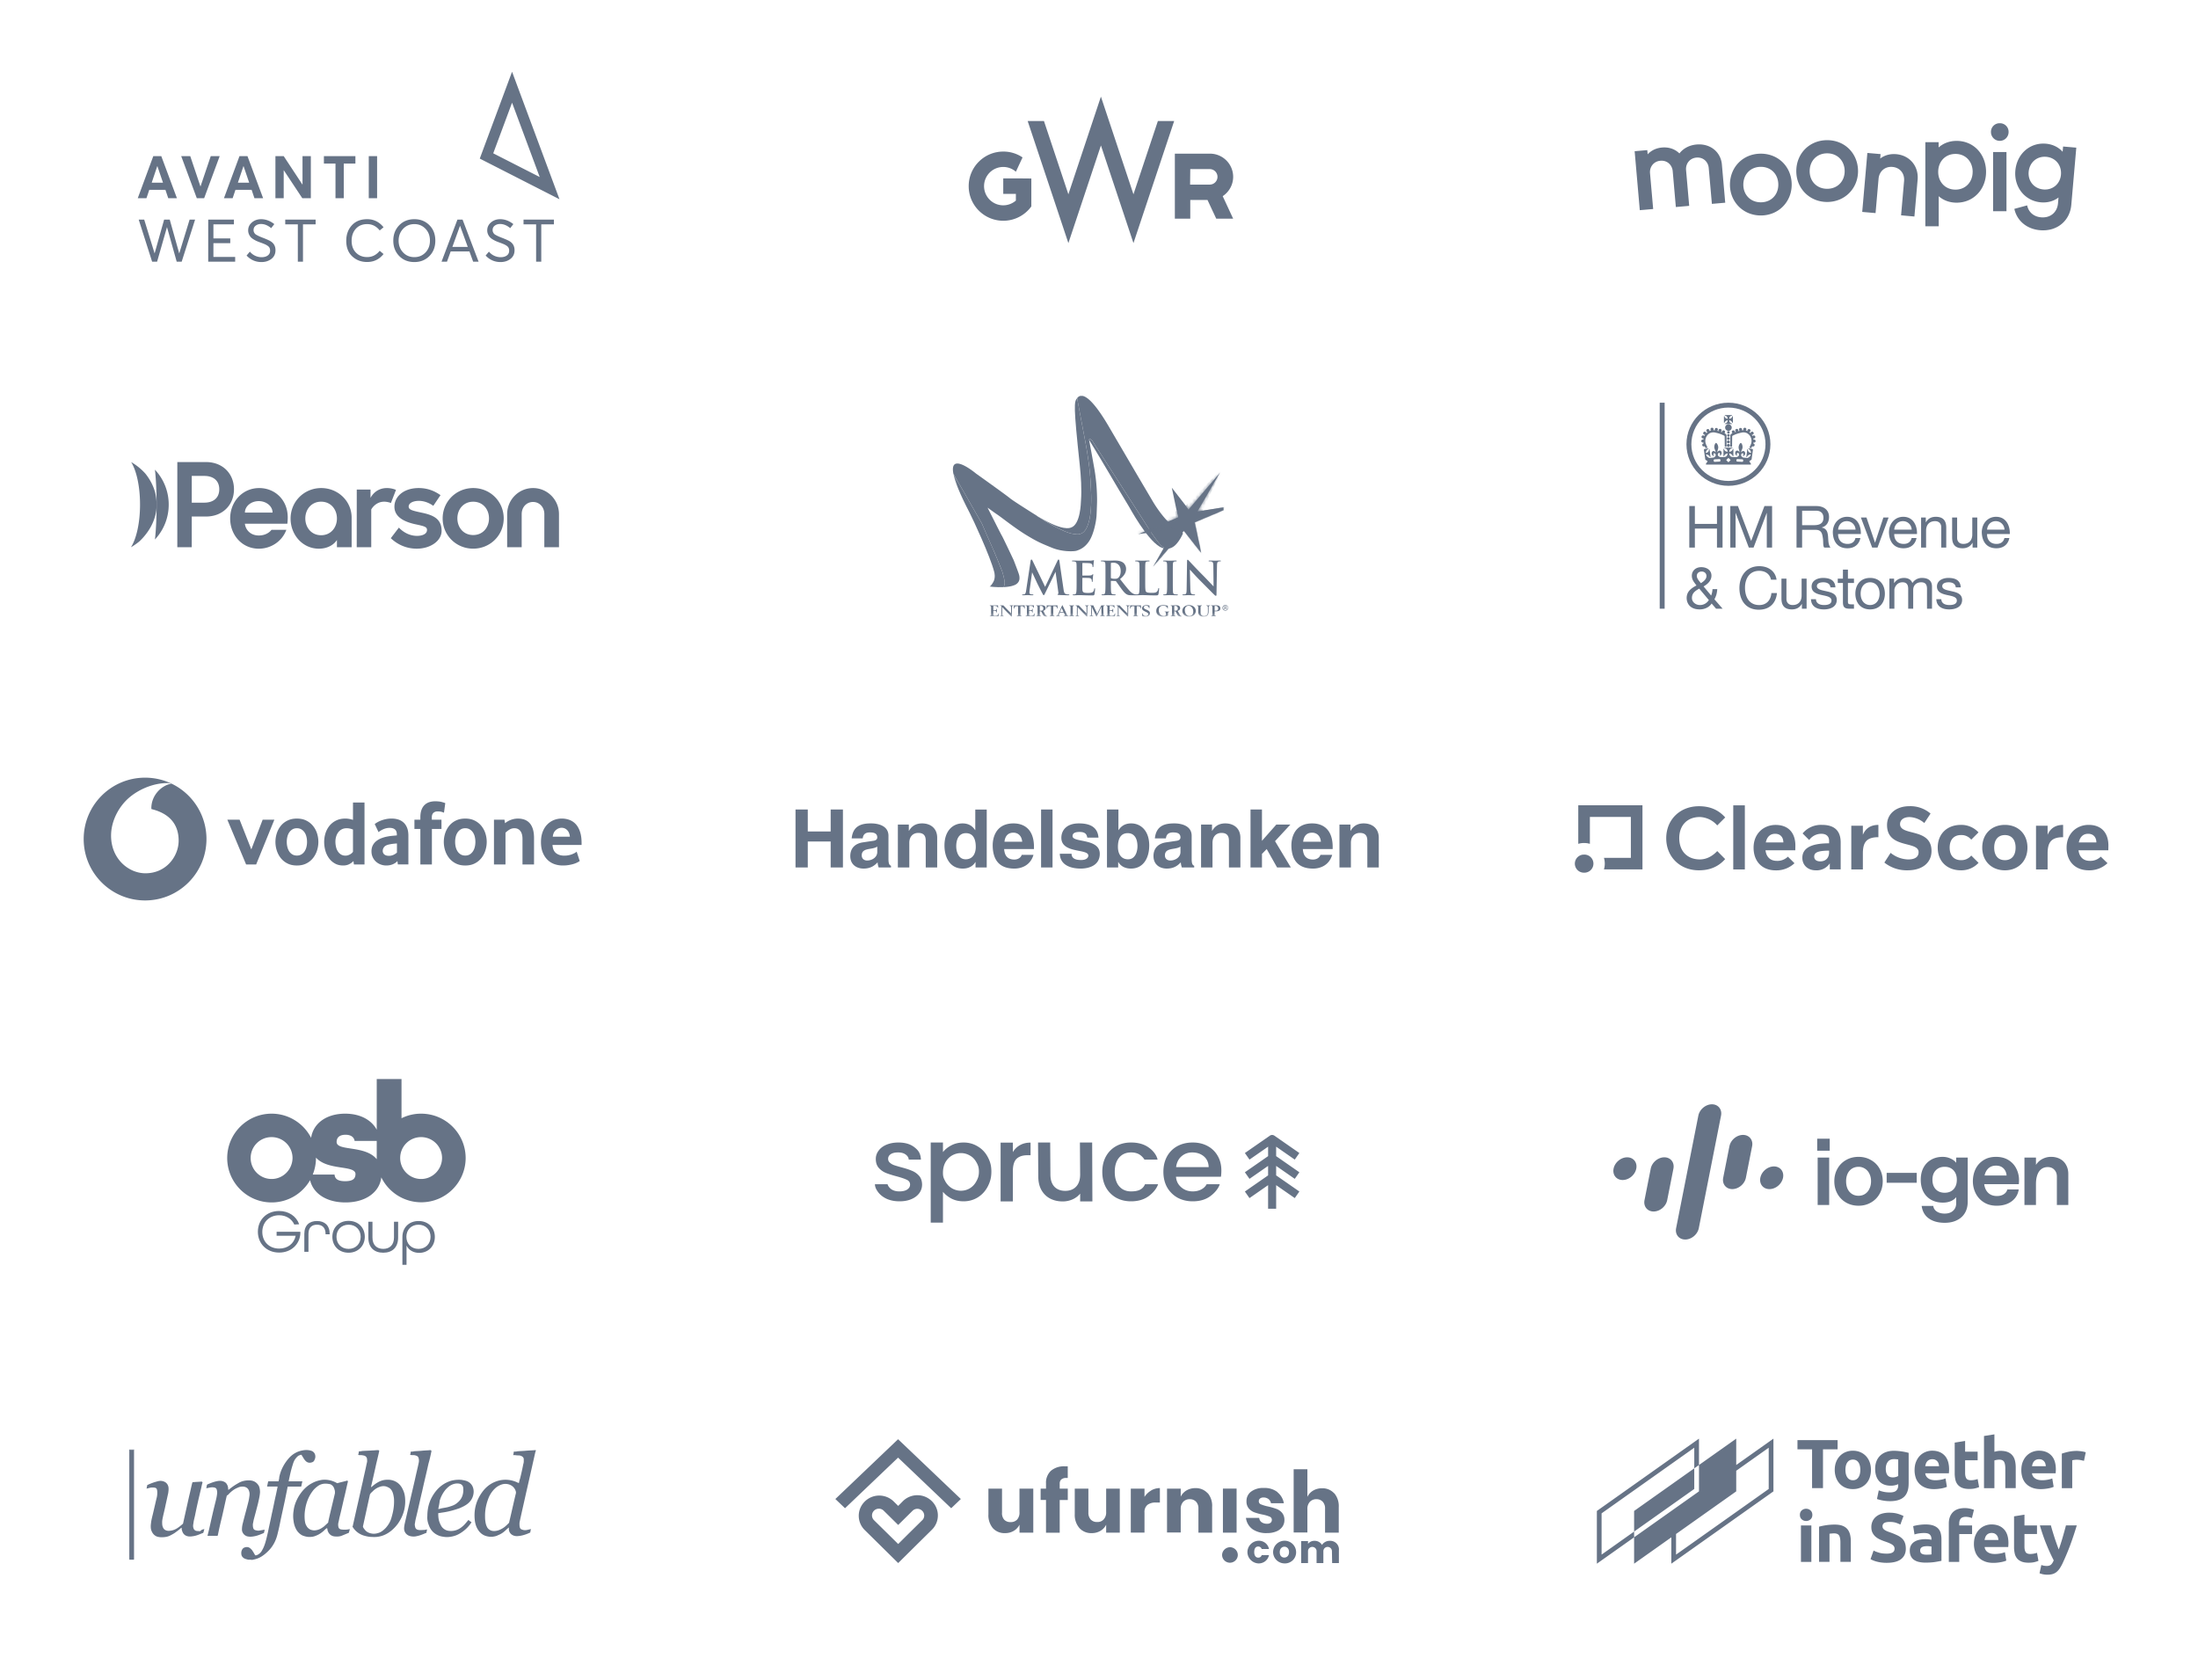 <svg xmlns="http://www.w3.org/2000/svg" width="637" height="487" fill="none"><mask id="a" width="80" height="65" x="276" y="114" maskUnits="userSpaceOnUse" style="mask-type:luminance"><path fill="#fff" d="M276.161 178.712h79.812v-64h-79.812v64Z"/></mask><g fill="#667386" mask="url(#a)"><path d="m276.301 137.309 8.252 14.422s1.484 3.431 1.543 3.558c.061.128 1.654 3.79 1.803 4.09.149.3 2.167 5.16 2.501 6.128.337.97.749 2.661.759 3.35.01.688-.289 1.309-.289 1.309-2.117.102-4.207-.166-4.065-.187.343-.051.977-1.15.977-1.15.856-1.315.359-3.032.359-3.032-1.173-4.615-6.217-15.402-7.095-17.093-2.943-5.66-4.328-9.23-4.745-11.395Zm24.134 12.187.302.165c.885.591 3.655 2.344 6.298 3.633-3.213-1.563-6.6-3.798-6.6-3.798Z"/><path d="m300.435 149.496.302.165.327.177c6.987 4.17 8.98 3.184 9.358 3.055 2.749-.925 2.82-7.328 2.85-7.721.253-3.27.003-7.14-.353-10.472-1.826-17.154-1.668-18.265-.752-19.306-.042.032 2.323 12.374 2.323 12.374s.395 1.882 1.008 6.172c.614 4.29.688 8.578.718 9.083.031.507.184 5.38-.672 8.287-.856 2.906-1.82 3.227-2.646 3.49-.825.262-2.753-.246-2.753-.246-.31-.089-.618-.193-.937-.311l-.11-.04c-3.66-1.405-8.663-4.707-8.663-4.707Zm0 0s5.003 3.302 8.609 4.685c-3.083-1.188-7.192-3.775-8.307-4.52l-.302-.165Zm20.928-12.454c-.494-.92-4.842-8.09-5.736-9.563-.018-.483.671-.113.922.255 0 0 16.123 25.07 16.343 25.436.969 1.616 2.849 4.175 3.507 4.848.54.554 1.425.921 1.717 1.032-1.135-.008-1.994-.58-2.091-.638-3.854-2.367-8.509-11.049-8.976-11.817-.469-.767-5.134-8.528-5.686-9.553Z"/></g><path fill="#667386" d="M313.075 114.752c-.428.101-.716.389-.908.642.4 2.324 2.324 12.374 2.324 12.374s.395 1.882 1.007 6.172c.614 4.29.688 8.578.717 9.083.032.507.185 5.382-.671 8.287-.856 2.906-1.82 3.226-2.646 3.49-.825.262-2.753-.246-2.753-.246a13.383 13.383 0 0 1-1.192-.407l-.525-.214-.212-.092-.388-.174-.321-.148-.256-.12-.288-.14-.235-.116-.139-.07-.208-.106-.163-.081-.132-.07-.151-.078-.165-.089-.176-.093-.144-.075-.12-.066-.123-.067-.124-.067-.112-.062-.132-.073-.109-.062-.124-.067a77.331 77.331 0 0 1-4.171-2.52l.296.16a2.681 2.681 0 0 1-.283-.201c-1.816-1.137-6.985-4.397-7.771-5.07-.932-.8-9.837-7.15-9.837-7.15s-6.661-5.585-6.679-1.225v.032c.001.355.045.774.139 1.266l8.254 14.422s1.482 3.431 1.543 3.558c.059.128 1.652 3.79 1.802 4.09.148.3 2.168 5.16 2.502 6.129.336.968.749 2.662.758 3.349.012.688-.288 1.309-.288 1.309 1.041-.05 2.085-.184 2.877-.49 0 0 1.365-.319 1.669-1.646 0 0 .156-.641-.113-1.536-.268-.891-1.538-4.148-1.538-4.148s-3.023-6.408-3.371-6.999c-.348-.587-1.619-3.115-1.809-3.497-.192-.38-2.351-4.662-2.382-4.71-.034-.048 1.51 1.115 2.858 2.026 1.348.913 5.116 3.933 8.374 5.914 3.256 1.979 4.275 2.378 7.372 3.655 3.097 1.278 6.546 1.118 7.259.863.715-.256 2.272-.75 3.609-2.81 1.333-2.06 2.064-5.846 2.127-7.604l.051-1.285c.05-1.217.104-2.602.085-3.437-.023-1.153-.063-4.55-.82-8.81a902.832 902.832 0 0 0-1.493-8.174c-.018-.481.673-.112.923.257 0 0 16.122 25.068 16.342 25.435.97 1.616 2.85 4.175 3.507 4.848.541.554 1.425.921 1.719 1.032.787.005 1.708-.26 2.599-1.155 1.151-1.156 2.016-2.986 2.108-3.284.091-.295-4.038-3.189-4.334-3.448-.295-.26-2.484-2.533-4.636-6.242-.4-.688-3.743-6.334-3.872-6.555l-8.281-14.13c-4.108-7.137-6.517-9.192-7.929-9.485l-.697.001Z"/><mask id="b" width="80" height="65" x="276" y="114" maskUnits="userSpaceOnUse" style="mask-type:luminance"><path fill="#fff" d="M276.161 178.712h79.812v-64h-79.812v64Z"/></mask><g fill="#667386" mask="url(#b)"><path d="M346.906 175.581v-.134c.283.012.518.021.704.021.187 0 .426-.009.709-.021v.134c-.331.024-.377.137-.377.467v1.43c0 .687.377 1.059 1.001 1.059.339 0 .63-.114.832-.312.271-.268.284-.648.284-1.214 0-.732 0-1.154-.067-1.28-.06-.104-.167-.14-.362-.15v-.134c.21.012.391.021.528.021s.313-.009.524-.021v.134c-.205.015-.313.059-.363.177-.079.186-.024.734-.062 1.643-.039.9-.501 1.311-1.466 1.311-.97 0-1.525-.462-1.525-1.344v-1.348c0-.32-.019-.406-.36-.439Zm-3.529 1.24c0 1.019.613 1.703 1.362 1.703.643 0 1.079-.513 1.079-1.255 0-1.008-.622-1.7-1.344-1.7-.666 0-1.097.479-1.097 1.252Zm1.221 1.891c-1.134 0-1.937-.693-1.937-1.664 0-.955.793-1.663 1.932-1.663 1.121 0 1.943.699 1.943 1.663 0 .971-.749 1.664-1.938 1.664Zm-5.309-.072v-.135c.32-.015.378-.118.378-.431v-2.088c0-.294-.075-.39-.378-.405v-.134c.246.009.436.017.56.017.357 0 .695-.049 1.012-.049.756 0 1.153.331 1.153.855 0 .361-.262.656-.724.773l.63 1.104c.158.267.349.407.584.421v.1c-.139.013-.227.013-.271.013-.533 0-.882-.198-1.075-.61l-.288-.593c-.115-.241-.22-.313-.557-.316v.929c0 .296.059.399.374.414v.135a18.09 18.09 0 0 0-.697-.023c-.158 0-.392.009-.701.023Zm1.024-3.032v1.381l.304.012c.485 0 .726-.192.726-.628 0-.52-.276-.772-.822-.772l-.208.007Zm-1.858-.039-.009.388.009.403h-.137c-.078-.507-.515-.806-1.221-.806-.794 0-1.264.472-1.264 1.312 0 1.001.638 1.661 1.465 1.661.269 0 .465-.071.589-.226v-.607c0-.23-.069-.311-.343-.321v-.131c.27.014.473.019.627.019.19 0 .416-.005.671-.019v.131c-.251.016-.343.1-.343.324v.754a3.79 3.79 0 0 1-1.416.261c-1.246 0-1.983-.65-1.983-1.659 0-1.027.755-1.668 2.026-1.668.393 0 .828.067 1.329.184Zm-7.459 2.989c0-.257-.017-.511-.031-.776h.163c.122.479.493.755.945.755.408 0 .69-.236.69-.543 0-.29-.215-.426-.681-.653-.675-.324-1.097-.524-1.097-1.04 0-.502.475-.916 1.254-.916.28 0 .598.043.892.135l-.005.271c0 .163.005.325.015.496h-.147c-.083-.474-.416-.741-.897-.741-.342 0-.63.218-.63.505 0 .296.281.437.787.652.647.282 1.005.534 1.005 1.037 0 .579-.481.972-1.269.972a3.636 3.636 0 0 1-.994-.154Zm-2.602.082v-.135c.269-.015.372-.141.372-.421v-2.398h-.378c-.484 0-.656.167-.725.661h-.156c.009-.311.019-.613.035-.9.621.012 1.141.021 1.562.021.416 0 .935-.009 1.563-.021l.028.9h-.151c-.069-.494-.249-.661-.73-.661h-.378v2.398c0 .28.109.406.378.421v.135c-.237-.012-.474-.02-.71-.023-.162 0-.397.009-.71.023Zm-4.219-2.654v.456c0 1.062 0 1.677.035 1.84.028.141.152.219.367.223v.135l-.514-.014-.514.014v-.135c.308-.022.377-.132.382-.452l.029-2.122c0-.255-.108-.34-.393-.35v-.134c.177.009.333.012.466.012l.436-.012 2.263 2.344.006-.123c0-1.099-.009-1.719-.039-1.865-.03-.141-.152-.216-.367-.222v-.134c.342.017.685.017 1.028 0v.134c-.308.024-.377.137-.382.455l-.025 2.645h-.177l-2.601-2.695Zm-3.613 2.654v-.135c.319-.015.377-.118.377-.431v-2.088c0-.294-.072-.39-.377-.405v-.134c.368.017.692.021.981.021l1.42-.021v.122c0 .234.03.429.03.583l-.133.031c-.078-.434-.35-.575-.922-.575-.108 0-.229.006-.361.013v1.278l.259.003c.461 0 .621-.067.636-.43h.152c-.009.174-.013.348-.014.522 0 .139.005.311.014.524h-.152c-.019-.394-.154-.457-.607-.457l-.288.004v1.026c0 .292.117.386.505.386.586 0 .875-.176.97-.659h.146c0 .19-.06.446-.064.822-1.004-.009-1.591-.023-1.779-.023-.165 0-.434.009-.793.023Zm-4.109-2.629-.013 2.096c0 .285.068.357.385.398v.135c-.237-.014-.41-.023-.529-.023-.123 0-.3.009-.534.023v-.135c.259-.022.363-.082.407-.262.029-.124.034-.48.054-1.059.016-.413.027-.827.034-1.24 0-.27-.063-.353-.369-.363v-.134c.193.009.378.012.555.012.035 0 .171 0 .399-.012l1.139 2.443 1.196-2.443c.192.009.341.017.45.017.103 0 .274-.008.506-.017v.134c-.309.015-.369.137-.369.48 0 1.432.074 2.189.079 2.218.03.15.121.198.368.226v.135c-.234-.012-.468-.02-.702-.023-.155 0-.391.009-.7.023v-.135c.334-.01.392-.135.392-.494 0-.805-.014-1.515-.034-2.135l-1.313 2.805h-.138l-1.263-2.67Zm-4.131-.025v.456c0 1.062 0 1.677.035 1.84.029.141.152.219.368.223v.135l-.513-.014-.517.014v-.135c.309-.022.378-.132.384-.452l.028-2.122c0-.255-.107-.34-.392-.35v-.134c.177.009.333.012.467.012l.436-.012 2.261 2.344.005-.123c0-1.099-.01-1.719-.038-1.865-.03-.141-.152-.216-.369-.222v-.134c.343.016.687.016 1.031 0v.134c-.31.024-.378.137-.384.455l-.024 2.645h-.175l-2.603-2.695Zm-2.452 2.654v-.135c.32-.015.372-.118.372-.431v-2.088c0-.294-.066-.39-.372-.405v-.134c.284.012.516.021.707.021.185 0 .426-.009.71-.021v.134c-.313.02-.372.114-.372.408v2.102c0 .296.059.399.372.414v.135c-.237-.013-.474-.02-.71-.023-.161 0-.392.009-.707.023Zm-2.66-1.29h.99l-.529-1.117-.461 1.117Zm-1.166 1.29v-.135c.367-.028.494-.2.661-.569l1.123-2.512h.089l1.267 2.683c.127.263.207.394.52.398v.135c-.242-.012-.484-.02-.725-.023-.167 0-.406.009-.74.023v-.135c.28-.01.378-.046.378-.2a.394.394 0 0 0-.034-.14l-.285-.615h-1.167l-.248.646a.27.27 0 0 0-.024.119c0 .141.101.175.36.19v.135c-.196-.013-.392-.02-.588-.023-.131 0-.327.009-.587.023Zm-1.846 0v-.135c.267-.015.372-.141.372-.421v-2.398h-.378c-.485 0-.655.167-.725.661h-.158c.012-.311.022-.613.035-.9.623.012 1.142.021 1.563.021.417 0 .936-.009 1.562-.021l.031.9h-.152c-.068-.494-.249-.661-.729-.661h-.377v2.398c0 .28.106.406.377.421v.135c-.238-.012-.475-.02-.712-.023-.161 0-.397.009-.709.023Zm-3.881 0v-.135c.316-.015.377-.118.377-.431v-2.088c0-.294-.075-.39-.377-.405v-.134c.244.009.435.017.557.017.357 0 .695-.049 1.014-.049.754 0 1.151.331 1.151.855 0 .361-.259.656-.726.773l.633 1.104c.157.267.347.407.584.421v.1c-.09.009-.18.013-.27.013-.535 0-.883-.198-1.078-.61l-.285-.593c-.117-.241-.22-.313-.557-.316v.929c0 .296.057.399.371.414v.135c-.233-.013-.466-.02-.698-.023-.154 0-.389.009-.696.023Zm1.023-3.032v1.381l.301.012c.486 0 .726-.192.726-.628 0-.52-.273-.772-.825-.772l-.202.007Zm-4.109 3.032v-.135c.319-.015.378-.118.378-.431v-2.088c0-.294-.075-.39-.378-.405v-.134c.369.017.691.021.978.021l1.422-.021v.122c0 .234.03.429.03.583l-.131.031c-.08-.434-.348-.575-.922-.575-.109 0-.231.006-.362.013v1.278l.259.003c.46 0 .622-.067.638-.43h.153a8.297 8.297 0 0 0 0 1.046h-.153c-.021-.394-.159-.457-.608-.457l-.289.004v1.026c0 .292.117.386.505.386.588 0 .875-.176.969-.659h.146c0 .19-.058.446-.063.822-1.004-.009-1.594-.023-1.777-.023-.167 0-.438.009-.795.023Zm-2.547 0v-.135c.269-.015.373-.141.373-.421v-2.398h-.377c-.487 0-.657.167-.727.661h-.155c.008-.311.018-.613.032-.9.625.012 1.143.021 1.564.021.417 0 .936-.009 1.564-.021l.028.9h-.152c-.068-.494-.249-.661-.73-.661h-.376v2.398c0 .28.107.406.376.421v.135c-.237-.012-.474-.02-.71-.023-.162 0-.397.009-.71.023Zm-4.219-2.654v.456c0 1.062 0 1.677.035 1.84.03.141.152.219.367.223v.135l-.513-.014-.516.014v-.135c.31-.022.377-.132.381-.452l.03-2.122c0-.255-.106-.34-.39-.35v-.134c.175.009.332.012.464.012l.436-.012 2.264 2.344.005-.123c0-1.099-.009-1.719-.039-1.865-.031-.141-.151-.216-.367-.222v-.134c.342.016.686.016 1.029 0v.134c-.31.024-.379.137-.382.455l-.026 2.645h-.176l-2.602-2.695Zm-3.612 2.654v-.135c.319-.015.377-.118.377-.431v-2.088c0-.294-.074-.39-.377-.405v-.134c.367.017.69.021.978.021l1.422-.021v.122c0 .234.03.429.03.583l-.132.031c-.08-.434-.347-.575-.92-.575-.108 0-.232.006-.366.013v1.278l.261.003c.461 0 .623-.067.637-.43h.152c-.01.214-.016.381-.016.522 0 .139.006.311.016.524h-.152c-.019-.394-.157-.457-.607-.457l-.291.004v1.026c0 .292.119.386.506.386.588 0 .877-.176.97-.659h.149c0 .19-.06.446-.066.822-1.004-.009-1.593-.023-1.777-.023-.167 0-.436.009-.794.023Zm64.141 0v-.135c.317-.015.377-.118.377-.431v-2.088c0-.294-.075-.39-.377-.405v-.134c.248.009.441.017.551.017.308 0 .604-.04.883-.04.813 0 1.245.334 1.245.927 0 .557-.417.826-1.265.826-.102 0-.229 0-.392-.007v.921c0 .296.059.399.374.414v.135c-.309-.014-.54-.023-.696-.023-.158 0-.394.009-.7.023Zm1.022-3.032v1.377c.133.014.237.022.309.022.485 0 .719-.208.719-.634 0-.457-.312-.772-.802-.772l-.226.007Zm-13.768-6.94v-2.344c0-2.024 0-2.395-.025-2.822-.029-.453-.161-.679-.452-.747a2.004 2.004 0 0 0-.475-.051c-.135 0-.213-.028-.213-.134 0-.08.106-.106.318-.106.504 0 1.338.04 1.722.04.33 0 1.111-.04 1.615-.04.172 0 .278.026.278.106 0 .106-.081.134-.211.134a2.2 2.2 0 0 0-.397.04c-.358.065-.465.292-.49.758-.026.427-.026.798-.026 2.822v2.344c0 1.291 0 2.343.051 2.916.041.359.134.599.531.653.184.025.477.052.675.052.146 0 .212.04.212.105 0 .095-.106.134-.251.134-.876 0-1.709-.039-2.066-.039-.305 0-1.139.039-1.67.039-.171 0-.264-.039-.264-.134 0-.065.051-.105.212-.105.199 0 .356-.027.476-.052.264-.054.345-.28.384-.667.066-.559.066-1.611.066-2.902Zm-6.355-2.344v2.344c0 1.703 0 2.622.28 2.863.225.199.569.291 1.601.291.703 0 1.219-.012 1.551-.372.158-.173.317-.546.342-.8.013-.117.041-.2.148-.2.091 0 .104.068.104.227 0 .146-.093 1.145-.198 1.531-.079.293-.145.36-.834.36-1.907 0-2.781-.079-3.853-.079-.306 0-1.141.039-1.669.039h-1.388c-.741 0-1.071-.067-1.417-.253-.568-.306-1.074-.931-1.814-1.957-.529-.732-1.14-1.637-1.311-1.837-.067-.079-.146-.092-.238-.092l-1.153-.027c-.066 0-.106.027-.106.106v.186c0 1.237 0 2.29.067 2.85.039.385.118.679.516.733.198.025.489.052.649.052.106 0 .158.04.158.105 0 .095-.093.134-.264.134-.769 0-1.749-.039-1.947-.039-.252 0-1.086.039-1.615.039-.173 0-.265-.039-.265-.134 0-.065.053-.105.211-.105.2 0 .358-.027.478-.052.264-.054.33-.348.383-.733.066-.56.066-1.613.066-2.836v-2.344c0-2.024 0-2.395-.025-2.822-.028-.453-.133-.667-.57-.759a2.88 2.88 0 0 0-.516-.04c-.146 0-.227-.026-.227-.12 0-.093.095-.12.292-.12.702 0 1.536.04 1.815.04.45 0 1.456-.04 1.866-.04.834 0 1.723.082 2.438.573.371.253.901.933.901 1.825 0 .986-.411 1.89-1.748 2.981 1.179 1.491 2.091 2.676 2.873 3.502.742.772 1.284.864 1.483.905.137.025.253.039.353.04.209-.001.362-.027.477-.052.266-.054.332-.348.386-.733.064-.56.064-1.613.064-2.836v-2.344c0-2.024 0-2.395-.026-2.822-.025-.453-.132-.667-.569-.759a2.064 2.064 0 0 0-.436-.04c-.148 0-.226-.026-.226-.12 0-.093.093-.12.291-.12.622 0 1.457.04 1.815.04.318 0 1.285-.04 1.8-.04.186 0 .279.027.279.12 0 .094-.08.12-.24.12-.144 0-.355.015-.515.04-.357.066-.463.293-.489.76-.028.426-.028.797-.028 2.821Zm-9.955-2.996v4.048c0 .146.026.199.12.24.278.093.676.133 1.006.133.53 0 .701-.052.94-.227.397-.291.782-.905.782-1.996 0-1.89-1.245-2.436-2.026-2.436-.332 0-.57.012-.702.054-.094.026-.12.078-.12.184Zm-9.928 5.34v-2.344c0-2.024 0-2.395-.027-2.822-.027-.453-.132-.667-.57-.759a2.78 2.78 0 0 0-.515-.04c-.146 0-.227-.026-.227-.12 0-.093.094-.12.293-.12.701 0 1.535.04 1.906.04.423 0 3.06 0 3.312-.013.25-.026.462-.054.568-.08.066-.013.147-.053.213-.053s.079.053.079.121c0 .092-.066.252-.107.864-.013.135-.038.72-.066.88-.012.065-.038.146-.131.146-.094 0-.12-.068-.12-.187 0-.093-.012-.32-.079-.48-.093-.238-.224-.4-.887-.479-.225-.025-1.617-.052-1.881-.052-.065 0-.093.04-.093.131v3.37c0 .092.013.146.093.146.291 0 1.814 0 2.119-.028.318-.026.518-.065.636-.198.092-.107.145-.175.212-.175.052 0 .093.03.093.108 0 .08-.067.293-.106.973-.027.265-.054.798-.054.892 0 .105 0 .253-.118.253-.092 0-.121-.053-.121-.12-.011-.133-.011-.306-.053-.479-.064-.267-.251-.468-.741-.521-.252-.025-1.563-.039-1.881-.039-.066 0-.079.054-.079.133v1.052c0 .451-.013 1.677 0 2.064.028.918.239 1.118 1.59 1.118.343 0 .899 0 1.244-.161.345-.158.504-.439.596-.985.026-.146.053-.2.146-.2.107 0 .107.109.107.239 0 .307-.107 1.214-.174 1.479-.092.346-.211.346-.714.346-1.999 0-2.887-.079-3.669-.079-.305 0-1.139.039-1.668.039-.172 0-.265-.039-.265-.134 0-.065.052-.105.211-.105.199 0 .358-.027.478-.052.264-.054.329-.348.383-.733.067-.56.067-1.613.067-2.836Zm-14.633 2.529 1.313-8.68c.04-.225.118-.347.224-.347.107 0 .187.068.358.413l3.617 7.509 3.6-7.602c.094-.211.174-.32.293-.32s.197.134.238.413l1.205 8.228c.12.839.251 1.225.649 1.344.384.12.649.134.821.134.119 0 .212.013.212.093 0 .107-.159.146-.346.146-.329 0-2.157-.039-2.686-.08-.306-.026-.386-.066-.386-.146 0-.065.054-.106.147-.147.08-.026.12-.198.067-.571l-.796-5.858-2.94 6.045c-.304.623-.369.744-.488.744-.121 0-.252-.266-.466-.665-.317-.612-1.363-2.649-1.521-3.022-.121-.28-.916-1.958-1.379-2.956l-.742 5.298c-.025.241-.04.414-.04.626 0 .254.173.374.399.426.238.053.423.067.555.067.107 0 .2.025.2.093 0 .119-.12.146-.319.146-.556 0-1.152-.039-1.391-.039-.25 0-.886.039-1.309.039-.132 0-.239-.027-.239-.146 0-.068.078-.093.211-.093.106 0 .199 0 .397-.04.371-.079.478-.599.542-1.052Zm47.451-6.071.146 5.592c.026 1.04.199 1.386.464 1.478.225.079.477.093.688.093.146 0 .225.025.225.105 0 .107-.12.134-.305.134-.86 0-1.39-.039-1.642-.039-.119 0-.741.039-1.43.039-.171 0-.291-.013-.291-.134 0-.08.079-.105.211-.105.173 0 .41-.014.596-.067.346-.106.399-.492.411-1.65l.119-7.882c0-.266.039-.452.172-.452.145 0 .264.172.491.413a174.074 174.074 0 0 0 4.103 4.273c.902.905 2.691 2.821 2.915 3.035l-.066-5.978c-.013-.811-.133-1.066-.45-1.197-.197-.08-.515-.08-.701-.08-.161 0-.213-.04-.213-.12 0-.106.146-.12.346-.12.687 0 1.324.04 1.601.04.146 0 .649-.04 1.298-.04.172 0 .304.014.304.12 0 .08-.079.12-.238.12-.131 0-.24 0-.395.04-.374.106-.478.385-.492 1.13l-.147 8.401c0 .293-.053.413-.171.413-.146 0-.304-.147-.45-.294-.835-.798-2.531-2.542-3.907-3.913-1.445-1.437-2.914-3.102-3.151-3.355h-.041Z"/><path fill-rule="evenodd" d="m329.878 154.817 10.711-1.813-6.399 11.2 8.885-10.406 5.032 6.423-1.894-8.845 8.353-3.508.001-.815-7.528 1.187 6.54-11.284-9.094 10.686-4.888-6.295 1.815 8.603-11.534 4.867Z" clip-rule="evenodd"/></g><mask id="c" width="26" height="29" x="329" y="136" maskUnits="userSpaceOnUse" style="mask-type:luminance"><path fill="#fff" d="m344.486 147.641-4.888-6.294 1.814 8.603-11.535 4.867 10.712-1.812-6.398 11.2 8.884-10.407 5.031 6.424-1.893-8.846 8.354-3.508v-.815l-7.528 1.188 6.541-11.285-9.094 10.685Z"/></mask><g fill="#667386" fill-rule="evenodd" clip-rule="evenodd" mask="url(#c)"><path d="m345.806 151.059 8.947-3.815-.055.73-8.296 3.494 1.812 8.73-.204.083-.303-.489-1.901-8.733Zm.5-2.591 7.18-11.572.194.108-5.245 11.127-2.129.337Zm-5.222 3.877-.417.759-10.62 1.837-.265.007-.023-.22 11.325-2.383Z"/><path d="m343.085 153.114 11.728 15.782-.178.135-11.561-15.06-14.923 17.709-.172-.144 15.106-18.422Zm10.639-16.898.455.033-9.47 11.654c-.363-.44-.718-.886-1.066-1.337l10.081-10.35Zm1.208 10.724-.132.258-8.717 1.593.299-.446 8.55-1.405Zm-25.437 7.986a3.285 3.285 0 0 1-.017-.297c-.001-.186.002-.432.006-.68.009-.494.028-1.064.028-1.064l11.486-4.81.498 2.3s-11.777 4.618-11.833 4.645c-.036.018-.142.032-.168-.094Z"/></g><mask id="d" width="80" height="65" x="276" y="114" maskUnits="userSpaceOnUse" style="mask-type:luminance"><path fill="#fff" d="M276.161 178.712h79.812v-64h-79.812v64Z"/></mask><g mask="url(#d)"><path fill="#667386" d="M354.985 176.147c.028.02.083.028.137.028a.178.178 0 0 0 .092-.026c.046-.028.082-.074.082-.166 0-.129-.082-.221-.228-.221-.01 0-.064 0-.083.019v.366Zm-.164-.109c0-.138-.008-.202-.008-.248 0-.055-.027-.064-.101-.064-.01 0-.027-.01-.027-.018 0-.019.017-.028.045-.028h.045c.019 0 .091.009.119.009.082 0 .119-.009.191-.009.156 0 .384.028.384.248 0 .092-.027.165-.164.274l.155.194c.118.147.155.155.174.155.018 0 .026.01.026.019 0 .018-.008.028-.063.028-.118 0-.181.008-.319-.174l-.129-.175h-.164v.083c0 .182.01.192.019.201a.24.24 0 0 0 .092.018c.018 0 .026 0 .026.019 0 .018-.018.028-.037.028h-.036c-.019 0-.101-.01-.146-.01-.027 0-.117.01-.136.01h-.046c-.019 0-.036 0-.036-.019 0-.018.017-.028.036-.028.081 0 .081 0 .092-.055 0-.045.008-.11.008-.257v-.201Zm.995.129c0-.395-.292-.661-.683-.661-.394 0-.686.266-.686.661 0 .384.292.669.694.669a.656.656 0 0 0 .675-.669Zm-1.525.008c0-.467.357-.808.842-.808.482 0 .838.341.838.808 0 .45-.356.798-.838.798-.485 0-.842-.348-.842-.798Z"/></g><path fill="#667386" d="M480.998 176.416h1.43v-59.704h-1.43v59.704Zm8.574-29.747h1.618v5.177h6.405v-5.177h1.618v12.04h-1.618v-5.514h-6.405v5.514h-1.618v-12.04Zm11.884 0h2.214l3.833 10.118 3.85-10.118h2.214v12.04h-1.533v-10.017H512l-3.799 10.017h-1.38l-3.798-10.017h-.034v10.017h-1.533v-12.04Zm19.196 0h5.723c2.283 0 3.697 1.231 3.697 3.154 0 1.449-.648 2.647-2.113 3.051v.034c1.414.27 1.704 1.298 1.823 2.479.102 1.18.034 2.496.715 3.322h-1.806c-.459-.489-.204-1.788-.442-2.968-.17-1.18-.46-2.176-2.027-2.176h-3.952v5.144h-1.618v-12.04Zm4.99 5.548c1.517 0 2.811-.388 2.811-2.142 0-1.18-.647-2.058-2.163-2.058h-4.02v4.2h3.372Zm13.515 3.723c-.391 1.922-1.788 2.968-3.764 2.968-2.811 0-4.139-1.922-4.225-4.587 0-2.614 1.738-4.536 4.14-4.536 3.117 0 4.07 2.884 3.985 4.991h-6.591c-.052 1.518.817 2.867 2.742 2.867 1.192 0 2.027-.574 2.283-1.703h1.43Zm-1.397-2.429c-.068-1.365-1.107-2.461-2.537-2.461-1.517 0-2.42 1.13-2.521 2.461h5.058Zm6.359 5.193h-1.55l-3.27-8.718h1.618l2.47 7.267h.034l2.401-7.267h1.516l-3.219 8.718Zm11.309-2.764c-.392 1.922-1.789 2.968-3.765 2.968-2.81 0-4.139-1.922-4.224-4.587 0-2.614 1.737-4.536 4.139-4.536 3.117 0 4.071 2.884 3.986 4.991h-6.592c-.051 1.518.818 2.867 2.742 2.867 1.193 0 2.028-.574 2.283-1.703h1.431Zm-1.397-2.429c-.068-1.365-1.108-2.461-2.538-2.461-1.516 0-2.418 1.13-2.521 2.461h5.059Zm2.722-3.525h1.362v1.383h.035c.612-1.079 1.601-1.585 2.861-1.585 2.317 0 3.032 1.316 3.032 3.187v5.734h-1.448v-5.903c0-1.062-.681-1.753-1.788-1.753-1.755 0-2.607 1.163-2.607 2.731v4.925h-1.447v-8.719Zm16.28 8.719h-1.362v-1.383h-.034c-.613 1.08-1.602 1.585-2.862 1.585-2.317 0-3.032-1.315-3.032-3.186v-5.734h1.448v5.902c0 1.062.681 1.754 1.788 1.754 1.755 0 2.607-1.164 2.607-2.733v-4.923h1.447v8.718Zm9.295-2.765c-.392 1.922-1.789 2.968-3.765 2.968-2.81 0-4.139-1.922-4.224-4.587 0-2.614 1.737-4.536 4.139-4.536 3.117 0 4.071 2.884 3.986 4.991h-6.592c-.051 1.518.818 2.867 2.742 2.867 1.193 0 2.028-.574 2.283-1.703h1.431Zm-1.397-2.429c-.068-1.365-1.107-2.461-2.538-2.461-1.516 0-2.418 1.13-2.521 2.461h5.059Zm-84.884 21.41c-.732 1.13-2.111 1.703-3.44 1.703-3.287 0-3.799-2.309-3.799-3.288 0-1.888 1.295-2.833 2.845-3.642-.681-.962-1.345-1.602-1.345-2.833 0-1.316.988-2.48 2.742-2.48 1.516 0 2.947.827 2.947 2.463 0 1.433-1.108 2.462-2.283 3.119l2.198 2.648c.221-.59.357-1.231.391-1.871h1.38c-.12 1.416-.306 1.905-.818 2.967l2.368 2.715h-1.89l-1.296-1.501Zm-3.593-4.317c-1.142.641-2.113 1.282-2.113 2.715 0 1.215 1.141 2.041 2.317 2.041 1.108 0 1.993-.556 2.59-1.434l-2.794-3.322Zm2.095-3.676c0-.691-.528-1.282-1.397-1.282-.682 0-1.397.405-1.397 1.282 0 .725.647 1.433 1.176 2.091.698-.438 1.618-1.079 1.618-2.091Zm18.698 1.082c-.34-1.703-1.72-2.563-3.407-2.563-2.895 0-4.121 2.361-4.121 4.873 0 2.749 1.226 5.043 4.138 5.043 2.13 0 3.356-1.485 3.51-3.475h1.618c-.308 3.002-2.198 4.824-5.264 4.824-3.781 0-5.621-2.766-5.621-6.273 0-3.491 2.01-6.342 5.757-6.342 2.538 0 4.634 1.35 5.008 3.913h-1.618Zm10.323 8.412h-1.363v-1.382h-.034c-.613 1.079-1.601 1.584-2.861 1.584-2.317 0-3.032-1.315-3.032-3.186v-5.734h1.447v5.902c0 1.062.682 1.754 1.789 1.754 1.754 0 2.606-1.164 2.606-2.732v-4.924h1.448v8.718Zm2.714-2.749c.051 1.282 1.175 1.686 2.368 1.686.902 0 2.129-.202 2.129-1.298 0-1.113-1.431-1.299-2.879-1.619-1.43-.32-2.879-.793-2.879-2.462 0-1.754 1.755-2.479 3.288-2.479 1.942 0 3.492.607 3.611 2.732h-1.448c-.102-1.113-1.09-1.467-2.044-1.467-.869 0-1.873.236-1.873 1.112 0 1.029 1.533 1.198 2.879 1.518 1.447.321 2.878.793 2.878 2.479 0 2.075-1.959 2.749-3.748 2.749-1.975 0-3.644-.793-3.73-2.951h1.448Zm9.262-5.968h1.754v1.265h-1.754v5.413c0 .658.187.775 1.09.775h.664v1.265h-1.107c-1.499 0-2.095-.303-2.095-1.906v-5.547h-1.499v-1.265h1.499v-2.614h1.448v2.614Zm6.431-.206c2.793 0 4.275 2.006 4.275 4.57 0 2.546-1.482 4.553-4.275 4.553-2.794 0-4.276-2.007-4.276-4.553 0-2.564 1.482-4.57 4.276-4.57Zm0 7.858c1.515 0 2.742-1.18 2.742-3.288 0-2.125-1.227-3.305-2.742-3.305-1.517 0-2.743 1.18-2.743 3.305 0 2.108 1.226 3.288 2.743 3.288Zm5.586-7.652h1.362v1.281h.034c.648-.978 1.636-1.483 2.845-1.483 1.073 0 2.061.422 2.419 1.483a3.256 3.256 0 0 1 2.759-1.483c1.755 0 2.93.725 2.93 2.529v6.391h-1.448v-5.717c0-1.079-.289-1.939-1.703-1.939-1.397 0-2.3.878-2.3 2.226v5.43h-1.447v-5.717c0-1.129-.358-1.939-1.653-1.939-1.72 0-2.351 1.569-2.351 2.226v5.43h-1.447v-8.718Zm15.048 5.968c.051 1.282 1.175 1.686 2.368 1.686.902 0 2.129-.202 2.129-1.298 0-1.113-1.431-1.299-2.879-1.619-1.43-.32-2.879-.793-2.879-2.462 0-1.754 1.755-2.479 3.288-2.479 1.942 0 3.492.607 3.611 2.732h-1.448c-.102-1.113-1.09-1.467-2.044-1.467-.869 0-1.873.236-1.873 1.112 0 1.029 1.533 1.198 2.878 1.518 1.448.321 2.878.793 2.878 2.479 0 2.075-1.958 2.749-3.747 2.749-1.976 0-3.644-.793-3.73-2.951h1.448Zm-55.049-43.801-.605-.078c.17-.363.272-.573.272-.573.01-.07.2-.397.277-.668.07-.22.109-.626.109-.694.008-.66-.228-1.3-.663-1.796a2.22 2.22 0 0 0-.748-.551 2.221 2.221 0 0 0-.908-.194c-.135 0-.295.007-.663.078-.377.092-.556.144-.888.231-.563.172-.793.26-1.598.643a.256.256 0 0 0-.083.067.26.26 0 0 0-.047.096c-.016.054-.014.095-.014.095l-.033 2.965h-.502v-3.238s-.003-.093.033-.203a.592.592 0 0 1 .257-.307c.107-.068.216-.133.328-.193a.447.447 0 0 1-.02-.729.443.443 0 0 1 .267-.086c.249 0 .451.198.451.445 0 .023-.005.046-.007.067.114-.039.228-.075.344-.109a.443.443 0 0 1 .22-.832c.248 0 .45.199.45.446a.478.478 0 0 1-.055.209c.218-.06.372-.1.372-.1l.065-.014a.446.446 0 0 1-.021-.73.446.446 0 0 1 .268-.086.45.45 0 0 1 .39.227.449.449 0 0 1-.007.452l.009-.002c.156-.027.332-.032.491-.032a.43.43 0 0 1-.086-.258.448.448 0 1 1 .854.187.43.43 0 0 1-.117.151c.168.041.33.096.486.168a.406.406 0 0 1-.022-.129c0-.247.202-.446.45-.446a.445.445 0 0 1 .086.881c.138.103.266.217.382.341v-.014c0-.246.203-.445.45-.445.248 0 .448.199.448.445a.44.44 0 0 1-.049.198.436.436 0 0 1-.32.237.454.454 0 0 1-.204-.011c.084.129.16.263.226.403a.452.452 0 0 1 .821.251.449.449 0 0 1-.592.419c.026.123.048.247.062.375a.447.447 0 0 1 .424.041.446.446 0 0 1-.444.769 1.733 1.733 0 0 0-.021.147c-.015.051-.026.097-.038.14a.44.44 0 0 1 .406.47.44.44 0 0 1-.464.414.442.442 0 0 1-.252-.076c-.06.142-.14.326-.227.536Zm-6.65-.349a.427.427 0 1 1 0-.853h.005a.422.422 0 0 1 .315.117.431.431 0 0 1 .098.477.431.431 0 0 1-.413.259h-.005Zm.005-1.034c.053 0 .107-.01.156-.031a.396.396 0 0 0 .222-.22.403.403 0 0 0-.089-.445.407.407 0 0 0-.289-.118h-.005a.403.403 0 0 0-.403.244.414.414 0 0 0 0 .325.396.396 0 0 0 .238.222.403.403 0 0 0 .165.023h.005Zm-.005-.999a.392.392 0 0 1-.409-.389c0-.053.011-.105.032-.153a.383.383 0 0 1 .377-.235h.003c.103 0 .202.041.275.113a.392.392 0 0 1 0 .55.39.39 0 0 1-.275.114h-.003Zm.005-1.821a.371.371 0 0 0 .26-.106.384.384 0 0 0 .109-.259.37.37 0 0 0-.37-.367h-.003a.365.365 0 1 0 0 .732h.004Zm0 .885a.374.374 0 0 1-.373-.37c0-.204.166-.37.372-.371h.003a.372.372 0 0 1 .372.371.371.371 0 0 1-.372.37h-.002Zm1.298-5.875a.089.089 0 0 0-.032-.044.08.08 0 0 0-.051-.016.088.088 0 0 0-.054.016.085.085 0 0 0-.034.045c-.085.327-.254.635-.901.689.028-.28.103-.491.23-.641.121-.13.289-.217.533-.268a.103.103 0 0 0 .053-.024.083.083 0 0 0 .02-.059.078.078 0 0 0-.026-.059.077.077 0 0 0-.054-.018h-1.968a.075.075 0 0 0-.079.077c-.001.01 0 .021.004.031.003.01.009.02.016.028a.103.103 0 0 0 .053.024c.244.051.412.138.532.268.128.15.202.361.231.641-.647-.054-.817-.362-.901-.689a.085.085 0 0 0-.034-.045.088.088 0 0 0-.054-.016.086.086 0 0 0-.052.015.08.08 0 0 0-.032.045l-.002.006v1.783c0 .033.028.078.093.076.065 0 .08-.036.089-.052l.002-.009c.153-.371.477-.611.895-.673-.025.293-.102.512-.237.667-.121.13-.282.213-.53.266l-.007.001a.09.09 0 0 0-.047.023.075.075 0 0 0-.016.029c-.003.011-.004.022-.003.034 0 .027.015.046.026.056.019.015.04.018.058.02h1.958a.113.113 0 0 0 .059-.02.068.068 0 0 0 .018-.026.078.078 0 0 0 .007-.03.096.096 0 0 0-.003-.034.09.09 0 0 0-.016-.029.091.091 0 0 0-.046-.023l-.007-.001c-.249-.053-.41-.136-.53-.266-.135-.155-.212-.374-.237-.667.418.062.742.302.895.673l.002.009c.008.016.024.052.088.052.065.002.093-.043.093-.076v-1.783l-.002-.006Zm-1.296 4.194a.949.949 0 0 0 .952-.943.961.961 0 0 0-.281-.669.95.95 0 0 0-.672-.274h-.002a.946.946 0 0 0-.954.943c0 .521.428.943.954.943h.003Zm-6.88 4.459a.449.449 0 0 1-.251.076.445.445 0 0 1-.465-.414.445.445 0 0 1 .407-.47l-.038-.14-.02-.147a.447.447 0 0 1-.442-.772.441.441 0 0 1 .421-.038 3.37 3.37 0 0 1 .062-.375.458.458 0 0 1-.403-.059.445.445 0 0 1-.189-.359c0-.248.202-.446.448-.446.157 0 .29.077.373.194.065-.14.142-.274.225-.403a.444.444 0 1 1-.123-.87c.246 0 .448.199.448.446v.013c.117-.124.245-.238.383-.341a.443.443 0 0 1-.358-.48.444.444 0 0 1 .444-.4c.248 0 .45.199.45.446a.436.436 0 0 1-.022.128c.156-.071.318-.127.485-.168a.446.446 0 0 1-.16-.338c0-.247.2-.446.45-.446.245 0 .448.199.448.446a.44.44 0 0 1-.086.259c.159 0 .335.005.49.032.003.001.007.001.01.003a.45.45 0 0 1-.01-.453.445.445 0 0 1 .392-.226c.247 0 .449.199.449.445 0 .154-.08.288-.202.37a.776.776 0 0 1 .066.014s.154.04.372.1a.452.452 0 0 1-.055-.209c0-.247.202-.445.45-.445a.442.442 0 0 1 .219.83c.108.033.216.066.317.1.01.002.019.007.028.01-.002-.021-.008-.044-.008-.067 0-.247.203-.445.451-.445.247 0 .45.198.45.445 0 .155-.082.29-.203.37.11.06.22.123.329.193a.595.595 0 0 1 .257.306c.036.111.033.204.033.204v3.238h-.502l-.034-2.965s.003-.041-.012-.095a.248.248 0 0 0-.13-.163c-.806-.383-1.036-.471-1.599-.644-.333-.086-.512-.138-.889-.23a3.143 3.143 0 0 0-.662-.078c-.66 0-1.24.285-1.657.745a2.669 2.669 0 0 0-.662 1.796c0 .067.04.474.109.694.076.271.267.598.277.667 0 0 .102.211.272.574l-.605.078c-.088-.21-.167-.394-.228-.536Z"/><path fill="#667386" d="M507.964 130.227a.298.298 0 0 0-.207-.118c-.03-.006-.885-.117-.985-.13-.03-.003-.066.018-.076.07-.012.057.025.09.05.097l-.006-.003c.455.209.724.635.73 1.144-.706-.145-.883-.503-.928-.999 0-.021-.02-.059-.078-.064-.052-.004-.08.021-.09.044v.004l-.27 2.143v.002c0 .03.02.067.067.078.046.01.086-.017.097-.048.214-.453.64-.724 1.145-.736a1.439 1.439 0 0 1-1.008 1.025l.002.001a59.9 59.9 0 0 0-1.114-.106c-.358-.106-.62-.296-.716-.737a.629.629 0 0 1 .037-.172c.091-.242.268-.402.466-.332.206.077.227.307.137.55a.652.652 0 0 1-.16.244.65.65 0 0 0 .314-.075.647.647 0 0 0 .241-.215c.251-.353.222-.898-.17-1.122-.255-.147-.61.024-.88.357.082-.524.404-.986.44-1.39.051-.569-.17-1.202-.486-1.376-.328.119-.627.706-.655 1.274-.019.405.258.938.272 1.472-.22-.381-.559-.607-.835-.493-.419.169-.524.704-.324 1.087.124.23.3.33.512.363a.612.612 0 0 1-.125-.265c-.055-.253-.005-.477.211-.523.205-.044.359.135.415.388.017.076.02.155.009.233-.163.38-.456.512-.822.601a46.786 46.786 0 0 0-1.123-.037l-.04-.008c-.53-.084-.8-.42-.854-1.048.466.069.829.339.998.752.008.025.036.063.098.063.073 0 .098-.046.098-.078v-1.982a.087.087 0 0 0-.035-.047.084.084 0 0 0-.055-.017.095.095 0 0 0-.055.015.1.1 0 0 0-.036.045v.001l-.002.003c-.094.365-.285.71-1.012.768.06-.7.383-.915.855-1.017a.095.095 0 0 0 .029-.007.085.085 0 0 0 .048-.076v-.005a.092.092 0 0 0-.03-.061.082.082 0 0 0-.053-.021h-2.183a.09.09 0 0 0-.058.025.087.087 0 0 0-.026.057v.005c0 .021.008.042.023.057a.087.087 0 0 0 .057.026c.47.102.794.317.855 1.017-.728-.058-.92-.403-1.012-.768l-.003-.003v-.001a.092.092 0 0 0-.036-.044.088.088 0 0 0-.054-.016.09.09 0 0 0-.057.016.093.093 0 0 0-.034.048v1.982c0 .032.026.078.097.078.063 0 .09-.038.099-.063.17-.413.532-.683.997-.752-.053.628-.323.964-.853 1.048l-.04.008c-.376.008-.752.021-1.123.037-.366-.089-.66-.222-.821-.602a.603.603 0 0 1 .009-.232c.056-.253.209-.432.414-.388.217.046.266.27.212.523a.638.638 0 0 1-.126.265.666.666 0 0 0 .512-.363c.2-.383.095-.918-.323-1.087-.278-.114-.615.112-.837.493.015-.534.293-1.067.273-1.472-.028-.568-.328-1.155-.656-1.274-.315.174-.537.807-.486 1.376.037.404.358.866.44 1.39-.27-.333-.624-.504-.88-.357-.39.224-.42.769-.169 1.122a.659.659 0 0 0 .556.29.66.66 0 0 1-.16-.244c-.092-.243-.07-.473.136-.55.198-.07.374.09.465.332a.67.67 0 0 1 .038.172c-.096.441-.358.631-.716.737-.372.032-.743.067-1.114.106l.002-.001a1.437 1.437 0 0 1-1.007-1.025c.504.012.93.283 1.144.736.012.031.05.058.097.048.047-.011.068-.048.068-.078v-.002l-.27-2.143-.002-.004c-.01-.023-.037-.048-.089-.044-.059.005-.079.043-.079.064-.044.496-.22.854-.928.999.008-.509.275-.935.73-1.144l-.006.003c.025-.007.063-.04.051-.097-.01-.052-.046-.073-.076-.07-.1.013-.955.124-.985.13a.298.298 0 0 0-.207.118c-.048.066-.063.153-.046.258.025.143.323 2.211.351 2.401l.033.267c.009.06.086.121.086.121s.437.292.514.35c.074.056.032.154.032.154l-.388.561c-.03.037-.047.075-.047.075a.21.21 0 0 0-.006.131c.013.043.039.08.076.107h12.889a.21.21 0 0 0 .075-.108.2.2 0 0 0-.005-.13s-.015-.038-.047-.075l-.387-.561s-.042-.098.032-.154c.077-.058.514-.35.514-.35s.077-.061.086-.121l.033-.267c.028-.19.325-2.258.35-2.401.018-.105.003-.192-.045-.258Zm-9.615 3.551-1.423.075a.264.264 0 0 1-.277-.246l-.012-.2a.258.258 0 0 1 .151-.249.256.256 0 0 1 .099-.023l1.422-.076a.258.258 0 0 1 .251.147.27.27 0 0 1 .026.1l.012.199a.27.27 0 0 1-.015.101.268.268 0 0 1-.136.148.277.277 0 0 1-.098.024Zm3.139-.356-.507.502a.102.102 0 0 1-.03.021.117.117 0 0 1-.036.008h-.002a.1.1 0 0 1-.066-.029l-.507-.502a.094.094 0 0 1-.023-.033.09.09 0 0 1 0-.079.09.09 0 0 1 .023-.032l.507-.502a.097.097 0 0 1 .066-.028h.002c.025.001.048.01.066.028l.507.502a.092.092 0 0 1 .031.072.088.088 0 0 1-.008.039.094.094 0 0 1-.023.033Zm3.691.185a.261.261 0 0 1-.277.246l-1.423-.075a.259.259 0 0 1-.182-.085.25.25 0 0 1-.068-.188l.012-.199a.262.262 0 0 1 .278-.247l1.421.076a.26.26 0 0 1 .182.084.264.264 0 0 1 .068.188l-.011.2Z"/><path fill="#667386" d="M500.914 116.717c6.708 0 12.166 5.403 12.166 12.044 0 6.641-5.458 12.044-12.166 12.044s-12.165-5.403-12.165-12.044c0-6.641 5.457-12.044 12.165-12.044Zm0 22.678c5.922 0 10.74-4.771 10.74-10.634s-4.818-10.633-10.74-10.633c-5.922 0-10.74 4.77-10.74 10.633 0 5.863 4.818 10.634 10.74 10.634Z"/><path fill="#667386" fill-rule="evenodd" d="M42.046 225.393c9.826 0 17.79 7.967 17.79 17.793-.001 9.826-7.964 17.792-17.79 17.792-9.826 0-17.793-7.966-17.793-17.792s7.967-17.793 17.793-17.793Zm6.338 1.57c-3.7.013-7.784 1.597-10.765 4.062-3.053 2.53-5.446 6.796-5.43 11.226.023 6.701 5.11 10.873 9.998 10.856 6.034-.02 9.604-4.976 9.59-9.5-.016-4.521-2.475-7.79-7.891-9.11a1.598 1.598 0 0 1-.023-.291c-.01-3.416 2.567-6.43 5.803-7.1-.304-.105-.805-.143-1.282-.143Z" clip-rule="evenodd"/><path fill="#667386" d="m71.326 250.554-5.44-12.981h3.553l3.394 8.62 3.288-8.62h3.393l-5.279 12.981h-2.91Zm17.655-6.558c0-.539-.062-1.052-.19-1.539a3.679 3.679 0 0 0-.565-1.255 2.862 2.862 0 0 0-.915-.837c-.36-.209-.782-.314-1.265-.314-.484 0-.91.105-1.265.314a2.83 2.83 0 0 0-.916.837 3.679 3.679 0 0 0-.565 1.255c-.128.487-.19 1-.19 1.539 0 .559.062 1.079.19 1.556.124.478.307.896.549 1.256a2.7 2.7 0 0 0 .918.853c.367.206.795.31 1.279.31.483 0 .905-.104 1.265-.31a2.88 2.88 0 0 0 .915-.853c.252-.36.441-.778.566-1.256a6.02 6.02 0 0 0 .19-1.556Zm3.285.015a8.23 8.23 0 0 1-.389 2.494 6.851 6.851 0 0 1-1.16 2.193 5.707 5.707 0 0 1-1.939 1.563c-.78.395-1.693.591-2.732.591-1.043 0-1.955-.196-2.733-.591a5.752 5.752 0 0 1-1.942-1.563 6.91 6.91 0 0 1-1.157-2.193 8.116 8.116 0 0 1 0-4.972 6.769 6.769 0 0 1 1.157-2.167 5.662 5.662 0 0 1 1.942-1.533c.778-.386 1.69-.582 2.733-.582 1.04 0 1.948.196 2.72.582a5.807 5.807 0 0 1 1.938 1.533 6.558 6.558 0 0 1 1.174 2.167 8.11 8.11 0 0 1 .388 2.478Zm10.033-3.581c-.644-.252-1.242-.379-1.798-.379-.569 0-1.063.111-1.471.327a2.891 2.891 0 0 0-1.02.876 3.993 3.993 0 0 0-.602 1.245 5.034 5.034 0 0 0-.202 1.419c0 .539.059 1.056.176 1.553a4 4 0 0 0 .536 1.297c.24.37.543.667.91.893.365.222.8.336 1.3.336.412 0 .831-.114 1.259-.336.428-.226.732-.494.912-.798v-6.433Zm.268 10.124-.134-.994c-.304.34-.706.641-1.21.899-.5.261-1.091.392-1.771.392-.893 0-1.684-.189-2.36-.565a5.293 5.293 0 0 1-1.72-1.507 6.901 6.901 0 0 1-1.062-2.184 9.253 9.253 0 0 1-.36-2.586c0-.843.124-1.67.373-2.477a6.56 6.56 0 0 1 1.14-2.168 5.706 5.706 0 0 1 1.923-1.533c.768-.385 1.673-.582 2.71-.582.68 0 1.415.128 2.203.376v-5.034h3.337v17.963h-3.069Zm12.471-6.087c-.36.019-.732.053-1.112.095-.379.046-.738.105-1.082.177-.725.143-1.225.389-1.507.738-.277.353-.418.733-.418 1.148 0 .428.157.774.474 1.036.317.258.762.389 1.34.389.435 0 .857-.088 1.262-.268a3.74 3.74 0 0 0 1.043-.674v-2.641Zm.268 6.077-.131-.971c-.363.399-.82.713-1.379.938a4.856 4.856 0 0 1-1.837.34 4.608 4.608 0 0 1-1.609-.284 4.194 4.194 0 0 1-1.366-.807 3.935 3.935 0 0 1-.958-1.292c-.245-.513-.366-1.092-.366-1.739 0-.644.124-1.216.379-1.709a3.729 3.729 0 0 1 1.027-1.252c.431-.34.928-.618 1.487-.834a9.33 9.33 0 0 1 1.755-.487c.432-.088.906-.154 1.419-.2.513-.045.941-.084 1.285-.12v-.19c0-.719-.183-1.229-.556-1.536-.369-.304-.879-.458-1.527-.458-.379 0-.742.046-1.085.137a4.76 4.76 0 0 0-.918.334c-.272.137-.51.271-.72.405a5.093 5.093 0 0 0-.5.363l-1.105-2.341c.144-.127.363-.277.661-.457.297-.18.653-.357 1.078-.527.422-.17.896-.313 1.426-.431a7.857 7.857 0 0 1 1.709-.177c.719 0 1.377.095 1.968.285a3.984 3.984 0 0 1 1.537.889c.428.402.765.912 1.01 1.533.242.618.363 1.366.363 2.246v8.342h-3.047Zm13.363-14.991a5.257 5.257 0 0 0-.631-.229c-.317-.098-.732-.147-1.255-.147-.464 0-.856.141-1.17.418-.314.278-.471.733-.471 1.36v.618h2.802v2.694h-2.776v10.287h-3.341v-10.287h-1.722v-2.694h1.722v-.7c0-.843.108-1.556.324-2.141.216-.582.517-1.059.902-1.425.386-.369.84-.641 1.36-.811a5.467 5.467 0 0 1 1.7-.255c.807 0 1.474.076 2.004.229.529.154.84.255.928.311l-.376 2.772Zm9.104 8.443c0-.539-.065-1.052-.189-1.539a3.689 3.689 0 0 0-.566-1.255 2.87 2.87 0 0 0-.915-.837c-.36-.209-.781-.314-1.265-.314-.484 0-.909.105-1.265.314-.36.206-.667.484-.919.837a3.806 3.806 0 0 0-.565 1.255c-.125.487-.187 1-.187 1.539 0 .559.062 1.079.187 1.556.127.478.31.896.552 1.256.242.359.549.644.915.853.37.206.798.31 1.282.31s.905-.104 1.265-.31c.359-.209.663-.494.915-.853.252-.36.441-.778.566-1.256.124-.477.189-.997.189-1.556Zm3.286.015c0 .846-.131 1.677-.393 2.494a6.779 6.779 0 0 1-1.157 2.193 5.708 5.708 0 0 1-1.938 1.563c-.782.395-1.694.591-2.733.591-1.043 0-1.955-.196-2.733-.591a5.752 5.752 0 0 1-1.942-1.563 6.917 6.917 0 0 1-1.157-2.193 8.144 8.144 0 0 1 0-4.972 6.776 6.776 0 0 1 1.157-2.167 5.663 5.663 0 0 1 1.942-1.533c.778-.386 1.69-.582 2.733-.582 1.039 0 1.948.196 2.72.582a5.813 5.813 0 0 1 1.938 1.533 6.488 6.488 0 0 1 1.17 2.167 8 8 0 0 1 .393 2.478Zm10.365 6.543v-7.404c0-.987-.206-1.752-.617-2.292-.416-.536-.988-.807-1.726-.807-.52 0-1.001.134-1.439.405a6.08 6.08 0 0 0-1.147.889v9.209h-3.338v-12.981h3.044l.16 1.023a5.824 5.824 0 0 1 1.765-.993 5.788 5.788 0 0 1 1.978-.35c.683 0 1.311.101 1.886.307a3.697 3.697 0 0 1 1.481.984c.415.448.732 1.033.957 1.749.223.719.337 1.582.337 2.586v7.675h-3.341Zm13.73-8.051a3.413 3.413 0 0 0-.285-1.171 2.48 2.48 0 0 0-.568-.807 2.274 2.274 0 0 0-.729-.461 2.286 2.286 0 0 0-.801-.147c-.579 0-1.128.216-1.651.647-.523.432-.83 1.076-.922 1.939h4.956Zm-5.034 2.396c.072 1.095.412 1.886 1.026 2.37.611.483 1.406.729 2.377.729a6.56 6.56 0 0 0 1.271-.121 5.912 5.912 0 0 0 1.056-.311 6.4 6.4 0 0 0 .785-.376c.215-.127.376-.245.487-.353l.889 2.723a6.223 6.223 0 0 1-1.644.794c-.412.134-.899.249-1.455.35a10.58 10.58 0 0 1-1.831.147 7.23 7.23 0 0 1-2.412-.402 5.39 5.39 0 0 1-2.004-1.255c-.575-.566-1.033-1.268-1.373-2.112-.343-.843-.513-1.85-.513-3.017 0-1.095.157-2.066.471-2.909.313-.844.745-1.553 1.291-2.128a5.71 5.71 0 0 1 1.912-1.321 5.99 5.99 0 0 1 2.331-.458c.827 0 1.589.138 2.291.406.7.268 1.305.686 1.818 1.252.51.565.915 1.297 1.209 2.196.298.896.445 1.965.445 3.204v.592h-8.427Zm73.985-1.011v7.529h-3.554v-16.789h3.554v6.36h6.633v-6.36h3.553v16.789h-3.553v-7.529h-6.633Zm23.382 5.098c0 1.473.331 1.8.734 1.94v.491h-3.577c-.19-.585-.237-.771-.308-1.473-.758.772-1.824 1.801-4.075 1.801-1.896 0-3.838-1.052-3.838-3.625 0-2.431 1.564-3.671 3.672-3.975l2.985-.444c.521-.071 1.161-.28 1.161-.982 0-1.38-1.327-1.45-2.179-1.45-1.659 0-1.943 1.006-2.038 1.73h-3.198c.379-3.812 3.056-4.349 5.638-4.349 1.777 0 5.023.537 5.023 3.601v6.735Zm-3.246-3.625c-.332.257-.876.468-2.251.678-1.231.211-2.25.515-2.25 1.872 0 1.144.9 1.495 1.54 1.495 1.468 0 2.961-.935 2.961-2.454v-1.591Zm17.365 6.056h-3.316v-7.552c0-.913-.047-2.456-2.156-2.456-1.469 0-2.606.982-2.606 2.877v7.131h-3.317v-12.439h3.175v1.824h.048c.449-.749 1.397-2.152 3.789-2.152 2.465 0 4.383 1.426 4.383 4.162v8.605Zm14.356 0h-3.245v-1.566h-.048c-.805 1.403-2.274 1.894-3.648 1.894-3.743 0-5.306-3.274-5.306-6.688 0-4.302 2.464-6.407 5.235-6.407 2.133 0 3.128 1.146 3.649 1.941h.047v-5.963h3.317l-.001 16.789Zm-6.112-2.362c2.109 0 2.938-1.73 2.938-3.577 0-1.988-.569-3.998-2.843-3.998-2.108 0-2.82 1.846-2.82 3.812.001 1.472.593 3.763 2.725 3.763Zm19.664-1.286c-.877 2.994-3.389 3.976-5.544 3.976-3.553 0-6.278-1.683-6.278-6.804 0-1.497.521-6.291 6.041-6.291 2.488 0 5.923 1.17 5.923 6.851v.586h-8.648c.096.935.285 3.039 2.962 3.039.924 0 1.872-.468 2.132-1.356l3.412-.001Zm-3.27-3.811c-.189-2.012-1.492-2.619-2.558-2.619-1.564 0-2.393.982-2.582 2.619h5.14Zm8.79 7.459h-3.318v-16.789h3.318v16.789Zm10.068-8.651c-.142-.796-.427-1.637-2.227-1.637-1.801 0-2.037.677-2.037 1.215 0 1.965 7.888.538 7.888 5.122 0 3.624-3.553 4.279-5.52 4.279-2.866 0-5.969-.982-6.065-4.303h3.412c0 1.053.663 1.824 2.748 1.824 1.706 0 2.109-.818 2.109-1.286 0-2.081-7.818-.514-7.818-5.168 0-1.824 1.161-4.162 5.093-4.162 2.464 0 5.402.608 5.663 4.116h-3.246Zm9.026-2.175h.047c.522-.795 1.517-1.941 3.649-1.941 2.772 0 5.236 2.105 5.236 6.407 0 3.414-1.564 6.688-5.307 6.688-1.374 0-2.843-.491-3.649-1.894h-.047v1.566h-3.245v-16.789h3.316v5.963Zm2.701.888c-2.274 0-2.843 2.011-2.843 3.999 0 1.847.829 3.577 2.937 3.577 2.133 0 2.725-2.291 2.725-3.764 0-1.965-.711-3.812-2.819-3.812Zm18.526 7.507c0 1.473.331 1.8.734 1.94v.491h-3.577c-.19-.585-.237-.771-.308-1.473-.758.772-1.824 1.801-4.074 1.801-1.896 0-3.839-1.052-3.839-3.625 0-2.431 1.564-3.671 3.672-3.975l2.986-.444c.521-.071 1.161-.28 1.161-.982 0-1.38-1.327-1.45-2.18-1.45-1.659 0-1.942 1.006-2.038 1.73h-3.198c.379-3.812 3.056-4.349 5.639-4.349 1.777 0 5.022.537 5.022 3.601v6.735Zm-3.245-3.625c-.332.257-.878.468-2.251.678-1.233.211-2.251.515-2.251 1.872 0 1.144.901 1.495 1.54 1.495 1.469 0 2.962-.935 2.962-2.454v-1.591Zm17.365 6.056h-3.318v-7.552c0-.913-.047-2.456-2.155-2.456-1.469 0-2.606.982-2.606 2.877v7.131h-3.317v-12.439h3.174v1.824h.048c.45-.749 1.398-2.152 3.791-2.152 2.464 0 4.383 1.426 4.383 4.162v8.605Zm6.253 0h-3.316v-16.789h3.316v9.073l4.17-4.723h4.075l-4.455 4.816 4.573 7.623h-3.98l-3.008-5.332-1.375 1.404v3.928Zm20.351-3.648c-.877 2.994-3.388 3.976-5.544 3.976-3.553 0-6.277-1.683-6.277-6.804 0-1.497.521-6.291 6.041-6.291 2.487 0 5.923 1.17 5.923 6.851v.586h-8.648c.094.935.284 3.039 2.961 3.039.924 0 1.872-.468 2.133-1.356l3.411-.001Zm-3.269-3.811c-.191-2.012-1.492-2.619-2.559-2.619-1.563 0-2.393.982-2.583 2.619h5.142Zm16.773 7.459h-3.317v-7.552c0-.913-.048-2.456-2.156-2.456-1.468 0-2.606.982-2.606 2.877v7.131h-3.316v-12.439h3.174v1.824h.047c.451-.749 1.398-2.152 3.791-2.152 2.463 0 4.383 1.426 4.383 4.162v8.605Zm98.088-4.748 2.297 2.323c-2.067 2.324-4.598 3.254-7.62 3.254-5.48 0-9.458-3.897-9.458-9.294s3.993-9.279 9.472-9.279c3.023 0 5.553.926 7.62 3.249l-2.311 2.314a7.033 7.033 0 0 0-5.065-2.436c-3.515 0-5.943 2.299-5.943 6.142 0 3.844 2.438 6.148 5.943 6.148 2.057.009 3.788-1.053 5.065-2.421Zm4.642-13.264h3.359v18.583h-3.359v-18.583Zm17.979 13.035h-8.629c.234 2.011 1.463 3.068 3.257 3.068a4.313 4.313 0 0 0 1.742-.273 4.316 4.316 0 0 0 1.485-.949l1.911 1.909a7.64 7.64 0 0 1-5.426 2.066c-3.9 0-6.43-2.528-6.43-6.581 0-4.053 2.891-6.586 6.381-6.586 3.691 0 5.733 2.275 5.733 5.992l-.024 1.354Zm-3.461-2.27c0-1.398-.775-2.509-2.379-2.509-1.463 0-2.375.906-2.711 2.509h5.09Zm13.46 6.064a4.557 4.557 0 0 1-4.081 2.012c-2.247 0-3.875-1.461-3.875-3.614 0-2.709 2.349-4.209 7.751-4.209v-.745c0-1.189-.726-2.017-2.247-2.017a4.27 4.27 0 0 0-3.515 1.808l-1.911-1.91a6.887 6.887 0 0 1 5.606-2.479c3.359 0 5.426 1.461 5.426 5.114v7.794h-3.154v-1.754Zm-4.519-1.948c0 .774.565 1.369 1.755 1.369 1.603 0 2.559-1.033 2.559-2.631v-.487c-3.515.029-4.314.653-4.314 1.749Zm14.103-.867v4.569h-3.354v-12.665h3.354v2.631c.883-2.095 2.56-2.869 4.5-2.869v3.565c-3.568-.005-4.5 1.622-4.5 4.769Zm12.949 4.827a10.421 10.421 0 0 1-6.718-2.246l1.808-2.81a8.491 8.491 0 0 0 5.036 1.909c2.068 0 3.077-.75 3.077-2.119 0-3.356-9.146-.876-9.146-7.847 0-3.409 2.813-5.47 6.484-5.47a8.955 8.955 0 0 1 6.123 2.139l-1.809 2.742a6.893 6.893 0 0 0-4.261-1.729c-1.681 0-2.764.799-2.764 2.041 0 3.56 9.117.974 9.117 7.793 0 3.225-2.452 5.597-6.947 5.597Zm20.563-10.994-2.101 2.114a3.64 3.64 0 0 0-2.998-1.339c-1.911 0-3.257 1.213-3.257 3.638 0 2.426 1.346 3.639 3.257 3.639a3.74 3.74 0 0 0 1.655-.322 3.743 3.743 0 0 0 1.343-1.018l2.116 2.114a6.756 6.756 0 0 1-5.114 2.168c-3.901 0-6.718-2.504-6.718-6.581s2.817-6.585 6.718-6.585a6.768 6.768 0 0 1 5.099 2.172Zm7.649-2.172c3.822 0 6.538 2.611 6.538 6.585 0 3.975-2.74 6.581-6.538 6.581s-6.562-2.606-6.562-6.581c0-3.974 2.716-6.585 6.562-6.585Zm0 10.229c2.014 0 3.101-1.418 3.101-3.639s-1.087-3.638-3.101-3.638c-2.013 0-3.1 1.417-3.1 3.638s1.062 3.634 3.1 3.634v.005Zm12.378-1.89v4.569h-3.359v-12.665h3.359v2.631c.878-2.095 2.56-2.869 4.495-2.869v3.565c-3.564-.005-4.495 1.622-4.495 4.769Zm17.594-.979h-8.629c.234 2.011 1.463 3.068 3.257 3.068a4.313 4.313 0 0 0 3.188-1.222l1.95 1.895a7.635 7.635 0 0 1-5.426 2.065c-3.9 0-6.43-2.528-6.43-6.581 0-4.052 2.891-6.585 6.382-6.585 3.69 0 5.733 2.275 5.733 5.991l-.025 1.369Zm-3.461-2.27c0-1.398-.775-2.509-2.379-2.509-1.463 0-2.374.906-2.711 2.509h5.09ZM457.398 233.4v11.174a5.925 5.925 0 0 1 3.364 0v-7.793h11.876v11.846h-7.801c.161.547.243 1.115.244 1.685 0 .567-.082 1.132-.244 1.676h11.165V233.4h-18.604Zm1.682 19.533a2.622 2.622 0 1 0 0-5.241 2.61 2.61 0 0 0-1.018.185 2.612 2.612 0 0 0-1.449 1.421 2.618 2.618 0 0 0 2.467 3.635Z"/><path fill="#667386" fill-rule="evenodd" d="M273.277 333.928c.602-.785 1.421-1.446 2.458-1.983 1.037-.538 2.209-.806 3.516-.806 1.493 0 2.852.372 4.076 1.115 1.245.724 2.219 1.747 2.924 3.069.706 1.322 1.058 2.531 1.058 4.246 0 1.715-.352 2.975-1.058 4.339-.705 1.342-1.679 2.396-2.924 3.161-1.224.743-2.583 1.115-4.076 1.115-1.307 0-2.468-.258-3.485-.774-1.016-.538-1.846-1.199-2.489-1.984v8.941h-3.547v-23.228h3.547v2.789Zm5.196.279c-.892 0-1.742.227-2.551.682-.788.454-1.431 1.116-1.929 1.983-.477.868-.716 1.891-.716 3.068 0 1.178.239 1.622.716 2.511.498.867 1.141 1.529 1.929 1.983a5.128 5.128 0 0 0 2.551.682c.913 0 1.763-.227 2.551-.682.81-.475 1.453-1.157 1.93-2.045.497-.889.746-1.643.746-2.82 0-1.178-.249-1.881-.746-2.728-.477-.867-1.12-1.518-1.93-1.952a5.014 5.014 0 0 0-2.551-.682Z" clip-rule="evenodd"/><path fill="#667386" d="M368.08 329.114a1.165 1.165 0 0 1 1.259.049l7.228 5.023-1.335 1.906-5.394-3.748v2.744l6.729 4.677-1.335 1.906-5.394-3.749v2.745l6.729 4.676-1.335 1.906-5.394-3.749v6.83h-2.334v-6.83l-5.394 3.749-1.335-1.906 6.729-4.676v-2.745l-5.394 3.748-1.335-1.905 6.729-4.677v-2.744l-5.394 3.748-1.335-1.906 7.228-5.023.077-.049Zm-74.549 4.814a5.47 5.47 0 0 1 2.053-2.014c.872-.497 1.898-.745 3.08-.745v3.658h-.902c-1.389 0-2.447.351-3.173 1.053-.706.703-1.058 1.922-1.058 3.657v8.678h-3.547v-17.046h3.547v2.759Zm10.887 6.477c0 1.529.384 2.707 1.152 3.533.767.806 1.815 1.209 3.142 1.209 1.328 0 2.375-.403 3.142-1.209.789-.826 1.183-2.004 1.183-3.533l-.067-9.266h3.547l.067 17.076h-3.547v-2.262c-.56.702-1.297 1.26-2.209 1.673a7.02 7.02 0 0 1-2.863.589c-1.348 0-2.561-.278-3.64-.837-1.058-.557-1.898-1.384-2.52-2.479-.602-1.095-.903-2.417-.903-3.967l-.066-9.793h3.516l.066 9.266Zm-44.02-9.266c1.945 0 3.508.479 4.687 1.437 1.2.939 1.723 1.884 1.806 3.521h-3.538c0-.465-.254-.984-.813-1.423-.559-.44-1.314-.659-2.266-.659-.932 0-1.645.169-2.142.509-.497.339-.745.789-.745 1.348 0 .439.165.809.496 1.108.331.3.735.54 1.211.719.476.16 1.18.37 2.111.629 1.242.32 2.256.649 3.042.989a5.492 5.492 0 0 1 2.08 1.438c.579.639.88 1.488.901 2.546 0 .939-.27 1.778-.808 2.516-.538.739-1.304 1.319-2.297 1.738-.973.419-2.121.629-3.445.629-1.346 0-2.556-.23-3.633-.689-1.055-.479-1.893-1.118-2.514-1.917-.621-.819-.964-1.578-.964-2.353h3.663c.055.31.374.915.994 1.394.642.46 1.439.689 2.391.689.993 0 1.759-.18 2.297-.539.559-.38.838-.859.838-1.438 0-.619-.31-1.078-.931-1.378-.6-.299-1.563-.629-2.887-.989-1.283-.339-2.328-.669-3.135-.988a5.632 5.632 0 0 1-2.111-1.468c-.58-.659-.87-1.528-.87-2.606 0-.879.27-1.678.808-2.397.538-.739 1.304-1.318 2.297-1.737 1.014-.42 2.173-.629 3.477-.629Zm67.393 0c2.058 0 3.756.479 5.094 1.437 1.359.939 2.339 2.282 2.59 3.521h-3.797a4.75 4.75 0 0 0-1.324-1.393c-.679-.46-1.534-.689-2.563-.689-1.441 0-2.594.499-3.458 1.497-.844.979-1.266 2.357-1.266 4.134 0 1.778.422 3.166 1.266 4.165.864.998 2.017 1.497 3.458 1.497 2.038 0 3.388-.533 4.045-2.083h3.797c-.409 1.24-1.42 2.493-2.778 3.491-1.359.979-3.047 1.468-5.064 1.468-1.626 0-3.067-.349-4.322-1.048a7.809 7.809 0 0 1-2.965-2.996c-.7-1.298-1.049-2.796-1.049-4.494 0-1.697.349-3.185 1.049-4.463.721-1.298 1.709-2.297 2.965-2.996 1.255-.699 2.696-1.048 4.322-1.048Z"/><path fill="#667386" fill-rule="evenodd" d="M345.671 331.139c1.608 0 3.042.34 4.3 1.018a7.293 7.293 0 0 1 2.94 2.876c.701 1.218 1.052 2.627 1.052 4.224 0 .619-.041 1.3-.124 1.799h-13.026c.103 1.318.608 2.255 1.516 3.054.907.799 2.021 1.198 3.342 1.198 1.897 0 3.399-.843 4.022-2.082h3.806c-.385 1.239-1.455 2.542-2.816 3.521-1.341.958-3.012 1.437-5.012 1.437-1.63 0-3.095-.349-4.394-1.048a7.969 7.969 0 0 1-3.033-2.996c-.721-1.298-1.083-2.796-1.083-4.494 0-1.697.351-3.185 1.052-4.463a7.488 7.488 0 0 1 3.002-2.996c1.299-.699 2.785-1.048 4.456-1.048Zm-.155 2.876c-1.217 0-2.259.379-3.125 1.138-.867.739-1.383 1.836-1.548 3.114h9.438c-.021-1.258-.485-2.355-1.393-3.114-.908-.759-2.032-1.138-3.372-1.138Z" clip-rule="evenodd"/><path fill="#667386" d="M496.133 320.065c1.815 0 2.995 1.478 2.637 3.289l-6.442 32.613c-.358 1.811-2.123 3.29-3.938 3.29-1.813-.001-2.995-1.479-2.637-3.29l6.443-32.613c.358-1.811 2.124-3.289 3.937-3.289Zm-13.799 15.364c1.814 0 2.996 1.473 2.638 3.287l-1.804 9.132c-.359 1.814-2.122 3.286-3.937 3.286-1.814 0-2.996-1.472-2.638-3.286l1.805-9.132c.359-1.814 2.122-3.286 3.936-3.287Zm31.765 2.643c1.816 0 2.997 1.472 2.638 3.287s-2.121 3.287-3.937 3.287c-1.815 0-2.996-1.472-2.637-3.287.358-1.815 2.121-3.287 3.936-3.287Zm-8.959-9.134c1.814 0 2.996 1.473 2.638 3.286l-1.805 9.133c-.358 1.814-2.122 3.286-3.936 3.286s-2.996-1.473-2.638-3.286l1.805-9.133c.358-1.813 2.122-3.286 3.936-3.286Zm-33.575 6.495c1.815 0 2.996 1.472 2.638 3.287-.359 1.816-2.121 3.287-3.936 3.288-1.815 0-2.996-1.472-2.637-3.288.358-1.815 2.12-3.286 3.935-3.287Zm115.138.076h3.336v2.118a4.818 4.818 0 0 1 1.827-1.695 5.278 5.278 0 0 1 2.568-.635c.97 0 1.835.203 2.594.609a4.17 4.17 0 0 1 1.747 1.747c.424.741.636 1.606.636 2.595v9.001h-3.31v-8.234c0-.811-.247-1.473-.741-1.985-.476-.512-1.112-.768-1.906-.768-.724 0-1.341.194-1.853.583-.512.388-.9.953-1.165 1.694s-.397 1.632-.397 2.674v6.036h-3.336v-13.74Zm-11.715 6.804c0 1.359.336 2.426 1.006 3.203.671.759 1.58 1.138 2.727 1.138.777 0 1.43-.167 1.959-.503.547-.335.9-.803 1.059-1.403h3.309c-.229 1.465-.926 2.621-2.091 3.468-1.147.83-2.586 1.245-4.315 1.245-1.448 0-2.692-.336-3.733-1.006a6.47 6.47 0 0 1-2.356-2.621 7.749 7.749 0 0 1-.795-3.468c0-1.236.247-2.392.742-3.469a6.22 6.22 0 0 1 2.276-2.594c1.006-.671 2.233-1.006 3.68-1.006 1.43 0 2.648.318 3.654.953 1.006.635 1.756 1.465 2.25 2.489a7.18 7.18 0 0 1 .768 3.256c0 .406-.018.812-.053 1.218h-11.384v-2.515h7.836c-.07-.847-.37-1.536-.9-2.065-.529-.53-1.253-.795-2.171-.795-1.094 0-1.95.398-2.568 1.192-.6.776-.9 1.871-.9 3.283Zm-11.402 12.098c-1.888 0-3.424-.423-4.606-1.27-1.165-.83-1.854-2.039-2.065-3.627h3.362c.088.688.424 1.226 1.006 1.615.6.406 1.368.609 2.303.609 1.042 0 1.853-.274 2.436-.821.6-.53.9-1.271.9-2.224v-1.721c-.353.477-.874.865-1.562 1.165-.671.282-1.43.424-2.277.424-1.306 0-2.444-.274-3.415-.821a5.611 5.611 0 0 1-2.25-2.33c-.512-1.006-.768-2.162-.768-3.468 0-1.324.256-2.48.768-3.468.529-1.006 1.27-1.783 2.224-2.33.97-.565 2.091-.847 3.362-.847.812 0 1.562.159 2.25.476.706.301 1.262.715 1.668 1.245v-1.509h3.336v12.84c0 1.235-.274 2.312-.821 3.23-.547.917-1.324 1.615-2.33 2.091-.988.494-2.162.741-3.521.741Zm0-8.71c1.077 0 1.933-.335 2.568-1.006.636-.688.953-1.606.953-2.753 0-1.13-.317-2.039-.953-2.727-.635-.688-1.491-1.032-2.568-1.032-1.076 0-1.941.344-2.594 1.032-.636.671-.953 1.58-.953 2.727 0 1.147.317 2.065.953 2.753.653.671 1.518 1.006 2.594 1.006Zm-16.816-5.771h8.71v2.886h-8.71v-2.886Zm-8.153 9.531c-1.341 0-2.55-.309-3.627-.927a6.623 6.623 0 0 1-2.488-2.541c-.601-1.077-.901-2.286-.901-3.627 0-1.342.3-2.551.901-3.627a6.428 6.428 0 0 1 2.488-2.515c1.077-.618 2.286-.927 3.627-.927 1.342 0 2.542.309 3.601.927a6.384 6.384 0 0 1 2.515 2.515c.6 1.059.9 2.268.9 3.627 0 1.341-.3 2.55-.9 3.627a6.574 6.574 0 0 1-2.515 2.541c-1.059.618-2.259.927-3.601.927Zm0-2.886c.724 0 1.35-.176 1.88-.529.547-.353.971-.848 1.271-1.483.317-.653.476-1.386.476-2.197 0-.812-.159-1.536-.476-2.171a3.428 3.428 0 0 0-1.298-1.483 3.344 3.344 0 0 0-1.853-.529c-.706 0-1.341.176-1.906.529-.547.353-.971.847-1.271 1.483-.282.635-.423 1.359-.423 2.171 0 .829.141 1.562.423 2.197.3.635.724 1.13 1.271 1.483.547.353 1.183.529 1.906.529Zm-11.843-11.066h3.336v13.74h-3.336v-13.74Zm0 10.96h3.336v2.78h-3.336v-2.78Zm0-10.96h2.25v2.78h-2.25v-2.78Zm-.133-5.48h3.627v3.494h-3.627v-3.494Zm-371.43 90.613c-.09.253-.09.422-.17.675-.83 3.715-1.66 7.43-2.5 11.06-.58 2.618-1.16 5.151-1.74 7.769-.09.506-.25 1.013-.25 1.435 0 .338 0 .676.08 1.013.08.422.33.676.75.76.41.17.91.17 1.33.085.42-.085.75-.17 1.16-.254v.085c-.08.253-.16.506-.16.76 0 .084-.09.084-.09.169-.91.422-1.83.76-2.82.928-.59.085-1.17.17-1.75 0-.91-.253-1.5-.928-1.58-1.857v-.507h-.08l-.09.085c-.41.337-.83.76-1.24 1.097-.5.422-1.09.76-1.75 1.013-.42.254-.92.338-1.41.423-.75.084-1.5 0-2.25-.254-.92-.338-1.58-.928-2.08-1.688-.5-.76-.75-1.52-.91-2.365-.5-3.377.33-6.416 2.41-9.034 1.16-1.435 2.58-2.364 4.32-2.87a7.901 7.901 0 0 1 2.83-.254c.92.085 1.83.338 2.75.76.08.085.24.085.41.169.08-.422.17-.844.33-1.266.34-1.352.67-2.787.92-4.138.08-.253.16-.59.16-.844v-.76c-.08-.422-.33-.675-.74-.844-.34-.17-.67-.17-1-.17-.33 0-.67-.084-1.08-.084h-.25c.08-.337.16-.59.16-.928 0-.085.09-.085.17-.085.25 0 .58 0 .83-.084.83-.085 1.67-.085 2.5-.17.83-.084 1.66-.084 2.58-.168h.08c.17 0 .25 0 .33.169-.16.084-.16.084-.16.169Zm-14.64 18.575c0 .675 0 1.098.08 1.604.08.591.17 1.098.42 1.604.24.591.66.93 1.24 1.182.5.17 1 .17 1.5.085.58-.085 1.16-.338 1.75-.675.75-.423 1.33-1.014 1.91-1.605.08-.084.08-.084.08-.169.67-2.786 1.25-5.488 1.92-8.274.08-.253.08-.507 0-.76-.34-1.182-1.42-2.026-2.75-2.11-.91-.085-1.75.253-2.58.76-1.08.759-1.83 1.772-2.41 2.954-.75 1.773-1.16 3.63-1.16 5.404Zm-68.624 12.834a13.186 13.186 0 0 1-.915-.254c-.582-.253-.998-.675-1.081-1.266-.083-.591 0-1.182.416-1.689.249-.253.498-.338.831-.422.5-.084.916 0 1.33.338.25.253.5.422.667.76.249.337.416.675.665 1.097.083.17.083.17.333.17.416-.085.665-.254.998-.508a2.64 2.64 0 0 0 .749-.928c.415-.676.665-1.351.915-2.111.332-1.098.581-2.195.83-3.293.334-1.689.75-3.462 1.083-5.15.415-1.773.748-3.631 1.164-5.404.166-.76.333-1.604.499-2.364v-.169h-2.994c-.083-.085 0-.085 0-.169.083-.422.166-.76.249-1.182.082-.169 0-.169.167-.169h2.66c.25 0 .25 0 .25-.169.084-.337.167-.675.167-1.013.416-2.11 1.414-3.968 2.828-5.572 1.08-1.183 2.412-1.942 3.909-2.196.832-.169 1.664-.169 2.496.085a1.668 1.668 0 0 1 1.164 1.182c.166.675 0 1.182-.333 1.773-.25.338-.582.422-.998.506-.665.085-1.164-.168-1.58-.675-.25-.253-.416-.591-.582-.844-.167-.254-.25-.422-.416-.676 0-.084 0-.084-.168-.084-.249 0-.498.169-.747.253a3.982 3.982 0 0 0-.832.844c-.416.507-.665 1.182-.832 1.773-.332 1.014-.582 2.027-.831 3.124-.084.507-.25 1.098-.333 1.605v.084c.083.085.166 0 .249 0H87.5c.166 0 .167 0 .084.169-.083.422-.166.76-.25 1.182 0 .169-.083.169-.166.169h-3.66c-.084 0-.166 0-.166.169-.25 1.266-.5 2.448-.748 3.715-.416 1.942-.832 3.8-1.248 5.741-.25 1.267-.5 2.533-.833 3.8-.416 1.942-1.246 3.715-2.66 5.15-.832.844-1.747 1.604-2.828 2.111a6.823 6.823 0 0 1-1.747.507s-.083 0-.083.084c-.416-.084-.832-.084-1.248-.084Zm-34.434 0h-.083v-31.916h1.497v.084h-1.248c-.083 0-.166 0-.083.085v31.494c-.083.084-.083.168-.083.253Zm66.291-30.396c.083-.253.166-.591.166-.844 0-.085.083-.17.166-.17.25 0 .499 0 .749-.084.998-.084 1.996-.084 2.994-.168.583 0 1.082-.085 1.664-.085.249 0 .416.169.333.338-.333 1.604-.749 3.124-1.082 4.728a596.98 596.98 0 0 1-1.247 5.488v.169c.083 0 .083-.084.166-.084.499-.423.998-.845 1.58-1.183.666-.422 1.497-.76 2.329-.844 2.163-.253 4.159.591 5.157 2.87.333.676.499 1.352.582 2.027.333 2.871-.416 5.488-2.079 7.853-1.081 1.435-2.412 2.617-4.076 3.292a7.444 7.444 0 0 1-3.327.507c-.831 0-1.663-.169-2.495-.422a5.74 5.74 0 0 1-3.161-2.449c-.083-.084-.083-.169 0-.253l1.248-5.573c.582-2.448 1.081-4.897 1.664-7.345.332-1.689.748-3.293 1.081-4.982.083-.422.249-.844.166-1.266v-.254c-.083-.675-.499-1.013-1.164-1.097-.333-.085-.666-.085-1.082-.085-.083 0-.166 0-.332-.084Zm10.397 13.594c0-.422 0-.93-.084-1.351-.083-.507-.166-.929-.332-1.351-.25-.676-.666-1.182-1.248-1.436-.748-.422-1.58-.506-2.495-.168a5.036 5.036 0 0 0-1.996 1.266c-.25.253-.499.422-.666.675-.083.085-.083.17-.166.254l-1.996 9.119c-.083.168 0 .337.083.506 0 .085.083.169.166.254.333.506.749.928 1.331 1.181.998.423 1.913.423 2.911.085.832-.253 1.497-.844 2.08-1.435.665-.76 1.164-1.52 1.497-2.449.582-1.773.915-3.462.915-5.15Zm-12.809 7.936c-.083.338-.167.591-.25.929 0 .084-.083.084-.083.169-.665.253-1.414.59-2.08.844-.665.253-1.413.253-2.162.169-.998-.169-1.663-.844-1.913-1.858 0-.168 0-.253-.083-.422 0-.084-.083-.084-.166-.084l-.084.084c-.25.17-.415.338-.665.591-.75.676-1.497 1.182-2.412 1.52-.582.253-1.164.338-1.83.338-.665 0-1.331-.169-1.996-.422a4.29 4.29 0 0 1-1.913-1.942c-.333-.676-.582-1.436-.666-2.195a9.335 9.335 0 0 1 0-3.04c.167-1.52.749-2.955 1.498-4.222.998-1.604 2.245-2.955 3.909-3.8.915-.506 1.83-.76 2.828-.928 1.496-.169 2.994.169 4.325.929.083 0 .166.084.249 0 .832-.253 1.747-.422 2.579-.676.249-.084.416.085.333.338-.333 1.351-.583 2.618-.915 3.968-.5 2.027-.915 4.053-1.414 5.995-.167.591-.25 1.267-.416 1.858-.083.422-.083.76 0 1.182.083.422.333.675.748.76.416.084.831.084 1.248.084.416 0 .915-.084 1.331-.169Zm-7.07-13.171c-.832 0-1.58.253-2.163.675-.582.422-1.164.929-1.58 1.52-1.331 1.773-1.996 3.8-2.246 5.995a12.065 12.065 0 0 0 0 2.448c.083.591.167 1.098.499 1.604.25.507.666.845 1.165 1.098.499.169.998.253 1.497.169a4.155 4.155 0 0 0 1.913-.76c.582-.338.998-.844 1.497-1.266.167-.17.25-.254.25-.507 0-.169.083-.253.083-.422.582-2.618 1.247-5.235 1.83-7.768v-.338c0-.169 0-.422-.083-.59-.167-.76-.5-1.352-1.248-1.69-.416-.084-.915-.168-1.414-.168Z"/><path fill="#667386" d="m60.137 445.127.499-2.026c.582-2.618 1.164-5.235 1.829-7.852.167-.676.333-1.351.416-2.027.083-.422.083-.844 0-1.182-.083-.59-.332-.844-.915-.929-.5-.084-.998 0-1.414.085-.25.084-.5.084-.748.169v-.17c.083-.252.083-.506.166-.76 0-.084.083-.084.083-.168.998-.422 1.997-.844 3.078-1.013.499-.085.998-.085 1.497.084.499.17.915.422 1.164.93.25.421.333.843.333 1.35 0 .084 0 .169.083.169.084 0 .167-.085.167-.085.83-.675 1.663-1.266 2.578-1.773 1.08-.675 2.246-.928 3.577-.844 1.08.084 1.913.591 2.495 1.604.249.591.333 1.182.333 1.858-.084 1.097-.333 2.11-.583 3.208a349.51 349.51 0 0 1-1.247 4.728l-.25 1.267c0 .338 0 .675.083 1.013.084.422.333.676.749.76.333.084.749.169 1.08.084l1.498-.253v.085c-.083.253-.083.506-.166.76 0 .084-.083.084-.166.168-.832.338-1.581.676-2.412.845-.75.169-1.498.253-2.246.084-.998-.253-1.58-1.182-1.58-1.942 0-.59.083-1.266.249-1.857.499-2.027 1.08-4.053 1.58-6.08.167-.59.25-1.182.333-1.773.083-.506.083-.928-.083-1.435-.25-.844-.832-1.266-1.747-1.35-.582 0-1.081.084-1.58.337-1.081.422-1.996 1.182-2.828 2.11-.25.085-.25.17-.333.254-.5 2.11-.915 4.137-1.414 6.248a114.876 114.876 0 0 0-1.164 5.15c0 .085-.083.17-.167.17l-2.827-.001Zm-.915-1.942c-.084.338-.167.591-.25.929 0 .084-.083.084-.083.169-.915.338-1.747.76-2.745.929-.5.084-1.081.168-1.58.084-.998-.169-1.581-.76-1.83-1.773-.083-.169-.083-.422-.083-.591 0-.085 0-.169-.167-.085-.083.085-.166.085-.166.17-.5.421-1.081.844-1.663 1.266-.5.338-1 .59-1.498.844-.748.338-1.58.422-2.412.422a4.772 4.772 0 0 1-1.164-.169c-.998-.337-1.58-1.182-1.83-2.195a5.197 5.197 0 0 1 0-1.604c.083-.929.333-1.858.582-2.87l.998-4.307a5.911 5.911 0 0 0 .25-1.689c0-.337 0-.59-.083-.928-.083-.338-.25-.507-.583-.591a3.993 3.993 0 0 0-1.413 0l-1 .253c-.082 0 0-.084 0-.169.085-.253.085-.506.168-.76 0-.084.083-.169.166-.169.915-.422 1.83-.76 2.828-1.013.582-.169 1.165-.169 1.664 0 .83.254 1.33.844 1.497 1.689.083.59 0 1.182-.083 1.773-.25 1.098-.5 2.28-.75 3.377-.25 1.267-.581 2.533-.831 3.715-.083.422-.166.845-.166 1.267 0 .422 0 .929.166 1.35.25.76.749 1.098 1.58 1.183.832 0 1.58-.17 2.329-.591.749-.422 1.33-.929 1.913-1.436.084-.084.084-.084.084-.168l1.746-7.853c.333-1.266.583-2.617.915-3.884.083-.168.083-.168.167-.168.83-.085 1.58-.085 2.412-.17.166 0 .249 0 .332.17.084.084.084.168 0 .253-.166.59-.25 1.182-.415 1.773-.583 2.448-1.165 4.897-1.664 7.43-.166.844-.416 1.604-.5 2.449-.082.422-.165.928 0 1.35.084.423.334.676.75.845.415.084.83.084 1.247.084.333-.422.749-.507 1.165-.591Zm64.627-3.8c0-2.786.832-5.234 2.662-7.43 1.164-1.35 2.578-2.28 4.242-2.786a9.01 9.01 0 0 1 2.994-.253c.499.084.998.169 1.497.337.832.338 1.497.93 1.827 1.858.17.507.25 1.098.17 1.689-.17 1.35-.83 2.364-1.831 3.124-.665.506-1.414.844-2.162 1.182-1.414.506-2.911.928-4.409 1.182-.582.084-1.081.169-1.663.253-.166 0-.166 0-.166.169 0 .929.083 1.773.415 2.617.167.423.416.93.666 1.267.499.59 1.164 1.013 1.996 1.097 1.414.17 2.745-.253 3.826-1.182.666-.506 1.165-1.182 1.747-1.857.166-.169.083-.169.249 0 .167.169.416.338.582.422.17.085.17.085.08.253a9.868 9.868 0 0 1-2.408 2.533c-.915.676-1.83 1.182-2.995 1.436-.748.168-1.497.253-2.245.168-.666-.084-1.248-.168-1.83-.422-1.414-.59-2.329-1.604-2.828-3.04-.333-.844-.499-1.688-.416-2.617Zm3.161-2.026c.332 0 .582-.084.831-.169.832-.169 1.664-.253 2.412-.507.832-.253 1.581-.506 2.246-1.097 1.414-1.098 1.913-2.617 1.747-4.39-.083-.676-.582-1.098-1.165-1.183-.915-.168-1.829.085-2.661.591-.499.338-.832.676-1.248 1.098-.832 1.013-1.414 2.11-1.747 3.293-.083.844-.249 1.604-.415 2.364Z"/><path fill="#667386" d="M118.858 421.655c.083-.253.166-.591.166-.844 0-.085.083-.085.167-.085.249 0 .499 0 .748-.084.749-.085 1.58-.085 2.329-.17.749-.084 1.58-.084 2.329-.168h.083c.25 0 .416.169.333.422-.25 1.182-.499 2.364-.832 3.462-.582 2.702-1.248 5.32-1.83 8.021-.582 2.364-1.081 4.813-1.663 7.177-.167.675-.333 1.35-.416 2.026a1.744 1.744 0 0 0 0 .929c.083.675.416 1.013 1.081 1.098.499.084.998 0 1.414 0 .333 0 .666-.085.998-.17 0 .17-.083.338-.083.423 0 .169-.083.338-.083.507 0 .084 0 .084-.083.084-.832.338-1.747.76-2.662.929a3.992 3.992 0 0 1-1.996 0c-.998-.254-1.747-1.098-1.747-2.195 0-.423.083-.93.167-1.352.415-1.773.831-3.63 1.247-5.403.582-2.533 1.165-4.982 1.747-7.515.333-1.604.748-3.208 1.081-4.812.083-.422.083-.76 0-1.182-.083-.422-.333-.76-.748-.845-.333-.169-.749-.169-1.082-.169-.166 0-.416 0-.665-.084ZM37.513 452.05v-31.745c0-.085 0-.085.083-.085h1.247v31.577c0 .253 0 .253-.25.253h-1.08Zm334.691 1.08a3.39 3.39 0 0 1-2.3-.994 3.336 3.336 0 0 1-.95-2.293c.01-.871.36-1.705.98-2.321a3.384 3.384 0 0 1 2.35-.968c.89.004 1.73.352 2.35.967.63.616.98 1.45.99 2.32v.118c0 .433-.1.861-.27 1.258-.18.396-.43.754-.75 1.051a3.275 3.275 0 0 1-2.4.862Zm-7.55-6.566c.73-.042 1.44.179 2.02.621.57.443.96 1.076 1.09 1.781h-2.11a.98.98 0 0 0-.39-.542 1.017 1.017 0 0 0-.64-.188c-.71 0-1.14.55-1.14 1.605 0 1.056.49 1.617 1.14 1.617.23.013.46-.052.65-.185.18-.133.32-.325.38-.545h2.11a2.977 2.977 0 0 1-1.1 1.772 3.039 3.039 0 0 1-2.01.63 3.356 3.356 0 0 1-2.22-1.03 3.284 3.284 0 0 1-.92-2.253c.01-.838.33-1.643.92-2.253.58-.61 1.38-.978 2.22-1.03Zm21.35 3.008c0-.671-.56-1.223-1.24-1.223-.68 0-1.24.552-1.24 1.223v3.457h-1.97v-3.457c0-.671-.56-1.223-1.24-1.223-.68 0-1.24.552-1.24 1.223v3.457h-1.98v-6.364h1.98v.797a2.304 2.304 0 0 1 1.89-.875c.44-.012.87.093 1.25.302s.69.516.91.887c.245-.378.584-.686.984-.894.399-.209.846-.31 1.296-.295l.13-.004c.36.002.7.076 1.02.217.32.142.61.348.84.605.24.257.41.56.52.889.11.328.15.676.11 1.02v3.715h-1.96l-.06-3.457Zm-120.13-16.207a5.913 5.913 0 0 0-4.2 1.717l-1.37 1.381-1.4-1.381a6 6 0 0 0-4.1-1.616c-3.25 0-5.93 2.644-5.93 5.859 0 1.504.58 2.952 1.64 4.04l9.79 9.664 5.57-5.522 4.2-4.142a5.815 5.815 0 0 0 1.73-4.141c0-3.214-2.67-5.858-5.93-5.859Zm90.57 15.073c1.25 0 2.28 1.014 2.28 2.245 0 1.232-1.03 2.245-2.28 2.245-1.25 0-2.27-1.013-2.27-2.245.01-.59.26-1.151.68-1.569.42-.417.99-.659 1.59-.676Zm15.76 2.997c.71 0 1.37-.516 1.37-1.594 0-1.077-.68-1.548-1.34-1.548s-1.35.505-1.35 1.582c0 1.078.61 1.56 1.32 1.56Zm-104.93-10.831-4.2 4.142-2.77 2.761-2.8-2.761-4.21-4.142a1.948 1.948 0 0 1-.58-1.38c0-1.073.9-1.957 1.99-1.957.52 0 1.03.208 1.4.576l4.2 4.142 4.19-4.142c.37-.346.86-.539 1.37-.539 1.08 0 1.98.881 1.98 1.953 0 .502-.2.985-.55 1.347h-.02Zm32.18-9.147v12.761h-3.99v-2.312a4.285 4.285 0 0 1-1.66 1.785c-.77.452-1.66.681-2.56.662a4.526 4.526 0 0 1-1.93-.343 4.38 4.38 0 0 1-1.6-1.127 5.8 5.8 0 0 1-1.26-4.019v-7.407h3.94v6.936c-.07.734.15 1.465.61 2.043a2.384 2.384 0 0 0 1.86.718c.35.023.7-.03 1.03-.154.32-.124.62-.316.87-.564a3.055 3.055 0 0 0 .69-2.245v-6.734h4Zm25.07 0v12.761h-3.95v-2.312c-.36.74-.93 1.36-1.65 1.785-.77.452-1.66.681-2.57.662a4.578 4.578 0 0 1-3.53-1.47 5.785 5.785 0 0 1-1.35-4.019v-7.407h3.95v6.936c-.04.735.2 1.459.68 2.02.49.493 1.16.756 1.86.719.35.021.7-.034 1.02-.162.33-.128.62-.326.86-.579.53-.611.79-1.401.73-2.2v-6.734h3.95Zm45.69 1.044c1 .808 1.65 1.945 1.86 3.198h-3.73a2.079 2.079 0 0 0-.73-1.223 2.303 2.303 0 0 0-1.43-.449c-.37-.025-.72.079-1.02.292-.11.099-.21.223-.27.363a.973.973 0 0 0-.08.445c0 .196.06.388.17.549a.99.99 0 0 0 .47.349c.65.259 1.32.458 2 .595.83.18 1.64.413 2.43.696.64.228 1.21.614 1.65 1.122.49.606.74 1.369.7 2.144.01.697-.2 1.381-.61 1.953a3.914 3.914 0 0 1-1.74 1.324c-.85.338-1.76.502-2.68.483a6.989 6.989 0 0 1-4.2-1.123 4.772 4.772 0 0 1-1.92-3.277h3.85c.03.502.29.962.7 1.257a2.69 2.69 0 0 0 1.59.438c.37.024.73-.083 1.03-.303.22-.216.34-.512.34-.82a.977.977 0 0 0-.17-.571.972.972 0 0 0-.47-.371c-.67-.269-1.36-.472-2.07-.607-.8-.155-1.59-.368-2.36-.639a3.933 3.933 0 0 1-1.61-1.123 3.128 3.128 0 0 1-.67-2.099 3.348 3.348 0 0 1 1.32-2.772 5.745 5.745 0 0 1 3.73-1.066 6.038 6.038 0 0 1 3.95 1.212l-.03.023Zm-61.2-4.131a2.027 2.027 0 0 0-1.41.404c-.17.152-.3.337-.38.542-.08.206-.12.427-.11.648v1.493h2.34v3.3h-2.34v9.484h-3.97v-9.507h-1.56v-3.277h1.56v-1.482a4.626 4.626 0 0 1 .3-1.983c.24-.633.61-1.208 1.1-1.687a5.825 5.825 0 0 1 4.07-1.313h.83v3.367l-.43.011Zm41.01 4.4a5.718 5.718 0 0 1 1.26 4.029v7.419h-3.97v-6.97c.05-.728-.2-1.445-.68-1.998a2.493 2.493 0 0 0-.83-.556 2.464 2.464 0 0 0-.99-.173c-.36-.016-.72.044-1.05.176-.329.13-.626.331-.87.587a3.037 3.037 0 0 0-.71 2.155v6.734h-3.97v-12.716h3.97v2.334c.36-.749.94-1.377 1.66-1.807a5 5 0 0 1 2.58-.673 4.574 4.574 0 0 1 3.55 1.47l.05-.011Zm36.64 0a5.795 5.795 0 0 1 1.32 4.029v7.419h-3.97v-6.97a2.808 2.808 0 0 0-.68-1.998 2.493 2.493 0 0 0-.83-.556 2.467 2.467 0 0 0-.99-.173 2.514 2.514 0 0 0-1.91.763 2.955 2.955 0 0 0-.71 2.144v6.734h-3.98v-18.317h3.98v7.991c.36-.754.94-1.384 1.66-1.807.78-.457 1.68-.69 2.58-.673a4.533 4.533 0 0 1 3.53 1.47v-.056Zm-32.25-1.325h3.96v12.773h-3.96v-12.773Zm-20.82.55a4.984 4.984 0 0 1 2.55-.695v4.186h-1.14a3.906 3.906 0 0 0-2.44.662c-.31.281-.56.631-.71 1.02-.15.39-.21.809-.17 1.225v5.814h-3.97v-12.75h3.97v2.402a5.582 5.582 0 0 1 1.93-1.852l-.02-.012Zm-91.5 2.47 2.8 2.671 15.38-14.67 15.39 14.67 2.8-2.671-18.19-17.33-18.18 17.33Zm290.458-17.074v2.675h-4.234v11.248h-3.163v-11.248h-4.234v-2.675h11.631Zm6.584 8.618c0-.921-.186-1.646-.558-2.18-.373-.527-.904-.791-1.589-.791-.691 0-1.223.264-1.602.791-.378.527-.564 1.259-.564 2.18 0 .923.186 1.661.564 2.202.379.54.911.81 1.602.81.692 0 1.216-.27 1.589-.81.372-.541.558-1.279.558-2.202Zm3.077 0a6.754 6.754 0 0 1-.366 2.281 4.78 4.78 0 0 1-2.705 2.899c-.644.27-1.362.402-2.16.402-.783 0-1.494-.132-2.139-.402a4.81 4.81 0 0 1-1.654-1.134 5.232 5.232 0 0 1-1.077-1.765 6.447 6.447 0 0 1-.386-2.281c0-.829.132-1.588.392-2.266a5.14 5.14 0 0 1 1.097-1.746 4.93 4.93 0 0 1 1.662-1.128 5.378 5.378 0 0 1 2.1-.401c.77 0 1.475.132 2.119.401.644.271 1.19.647 1.655 1.128a5.165 5.165 0 0 1 1.077 1.746c.259.678.385 1.437.385 2.266Zm4.3-.322c0 1.673.685 2.511 2.047 2.511.313 0 .606-.04.871-.12.273-.078.499-.17.691-.283v-4.783a6.572 6.572 0 0 0-1.236-.106c-.797 0-1.389.263-1.781.784-.398.534-.592 1.193-.592 1.997Zm6.627 4.303c0 1.727-.445 3.011-1.33 3.848-.884.837-2.253 1.252-4.1 1.252a11.446 11.446 0 0 1-1.947-.171 11.542 11.542 0 0 1-1.802-.455l.526-2.51c.472.191.97.336 1.488.44.519.106 1.11.159 1.774.159.864 0 1.476-.185 1.835-.56.358-.375.538-.856.538-1.45v-.382a4.979 4.979 0 0 1-1.004.329 5.408 5.408 0 0 1-1.123.113c-1.475 0-2.598-.429-3.383-1.298-.783-.864-1.176-2.07-1.176-3.625 0-.778.12-1.483.366-2.122a4.64 4.64 0 0 1 1.064-1.64 4.752 4.752 0 0 1 1.714-1.054c.678-.251 1.436-.377 2.293-.377.365 0 .738.021 1.123.053.386.034.764.08 1.143.133a15.162 15.162 0 0 1 2.007.421v8.896h-.006Zm8.813-5.028a3.094 3.094 0 0 0-.134-.744 1.764 1.764 0 0 0-.936-1.107c-.233-.12-.532-.179-.884-.179a2.04 2.04 0 0 0-.871.172c-.234.105-.443.26-.611.454-.16.185-.285.402-.373.653a4.52 4.52 0 0 0-.192.751h4.001Zm-7.092 1.146c0-.935.147-1.759.433-2.458.292-.705.671-1.291 1.143-1.759a4.85 4.85 0 0 1 1.628-1.068 5.094 5.094 0 0 1 1.894-.362c1.515 0 2.712.461 3.589 1.377.877.916 1.316 2.267 1.316 4.046 0 .171-.007.362-.021.574-.012.211-.026.395-.039.554h-6.852c.067.619.359 1.107.871 1.469.511.362 1.203.54 2.067.54.551 0 1.096-.053 1.628-.151.448-.076.887-.2 1.309-.369l.405 2.431a5.103 5.103 0 0 1-.644.244 8.462 8.462 0 0 1-.904.21 14.1 14.1 0 0 1-1.064.152c-.377.039-.757.059-1.136.059-.957 0-1.794-.138-2.499-.421-.711-.283-1.295-.665-1.761-1.153a4.534 4.534 0 0 1-1.03-1.74 6.951 6.951 0 0 1-.333-2.175Zm11.63-7.992 3.018-.481v3.11h3.628v2.49h-3.628v3.717c0 .633.113 1.133.332 1.509.226.376.672.56 1.35.56a5.949 5.949 0 0 0 1.946-.342l.426 2.332a8.089 8.089 0 0 1-1.216.382c-.445.106-.991.158-1.642.158-.824 0-1.509-.112-2.047-.329a3.198 3.198 0 0 1-1.296-.923 3.403 3.403 0 0 1-.678-1.436 8.537 8.537 0 0 1-.193-1.872v-8.875Zm8.488 13.198v-15.11l3.017-.48v5.06c.206-.065.464-.131.777-.191.319-.06.625-.092.923-.092.864 0 1.582.119 2.16.349.572.237 1.031.567 1.376.995.346.428.592.936.731 1.529.14.593.213 1.245.213 1.97v5.97h-3.017v-5.607c0-.962-.127-1.648-.379-2.05-.253-.401-.711-.599-1.389-.599a3.94 3.94 0 0 0-.758.072 7.886 7.886 0 0 0-.637.151v8.04h-3.017v-.007Zm17.918-6.352a3.094 3.094 0 0 0-.134-.744 1.792 1.792 0 0 0-.936-1.107c-.233-.12-.532-.179-.884-.179a2.04 2.04 0 0 0-.871.172 1.671 1.671 0 0 0-.605.454 2.096 2.096 0 0 0-.379.653c-.086.244-.15.496-.192.751h4.001Zm-7.099 1.146c0-.935.146-1.759.433-2.458.292-.705.671-1.291 1.143-1.759a4.85 4.85 0 0 1 1.628-1.068 5.094 5.094 0 0 1 1.894-.362c1.515 0 2.712.461 3.589 1.377.877.916 1.316 2.267 1.316 4.046 0 .171-.007.362-.021.574-.012.211-.026.395-.039.554h-6.852c.067.619.359 1.107.871 1.469.511.362 1.202.54 2.067.54.551 0 1.096-.053 1.628-.151.448-.076.887-.2 1.309-.369l.405 2.431a5.103 5.103 0 0 1-.644.244 8.462 8.462 0 0 1-.904.21 14.1 14.1 0 0 1-1.064.152c-.377.039-.757.059-1.137.059-.956 0-1.793-.138-2.498-.421-.711-.283-1.295-.665-1.761-1.153a4.534 4.534 0 0 1-1.03-1.74 6.951 6.951 0 0 1-.333-2.175Zm18.157-2.708a26.04 26.04 0 0 0-.951-.211 6.024 6.024 0 0 0-1.176-.112c-.186 0-.419.013-.678.053-.201.023-.401.06-.598.112v8.079h-3.017v-10.01a20.148 20.148 0 0 1 1.914-.534 11.284 11.284 0 0 1 2.459-.249c.16 0 .359.005.591.032.464.04.926.106 1.383.198.226.046.425.106.585.171l-.512 2.471Zm-79.008 29.29h-3.017v-10.569h3.017v10.569Zm.287-13.626c0 .546-.18.981-.539 1.298a1.847 1.847 0 0 1-1.269.474c-.485 0-.911-.158-1.263-.474-.359-.317-.538-.745-.538-1.298 0-.548.179-.983.538-1.298a1.845 1.845 0 0 1 1.263-.475c.485 0 .91.158 1.269.475.359.322.539.75.539 1.298Zm1.947 3.419a18.689 18.689 0 0 1 1.987-.415 16.628 16.628 0 0 1 2.551-.191c.905 0 1.656.119 2.26.349.605.238 1.077.567 1.429.995.352.428.599.936.752 1.529a8.22 8.22 0 0 1 .225 1.97v5.964h-3.017v-5.601c0-.962-.127-1.648-.385-2.05-.259-.401-.738-.606-1.436-.606-.219 0-.446.014-.691.033-.246.02-.459.046-.651.066v8.158h-3.024v-10.201Zm19.612 7.816c.445 0 .811-.04 1.103-.113.293-.072.525-.171.698-.303.164-.111.291-.27.366-.454.066-.172.1-.369.1-.58 0-.455-.22-.838-.652-1.133-.432-.304-1.177-.626-2.226-.976a15.026 15.026 0 0 1-1.376-.554 5.18 5.18 0 0 1-1.236-.783c-.37-.32-.673-.71-.891-1.147-.232-.448-.345-.995-.345-1.641-.009-.6.115-1.194.365-1.739a3.707 3.707 0 0 1 1.031-1.319c.445-.362.982-.638 1.621-.836a7.413 7.413 0 0 1 2.146-.29c.945 0 1.762.099 2.453.302.691.205 1.256.423 1.701.667l-.91 2.47a9.8 9.8 0 0 0-1.31-.534c-.478-.15-1.056-.23-1.734-.23-.758 0-1.302.106-1.628.31-.332.21-.499.527-.499.955 0 .257.06.468.179.646.12.172.294.329.519.468.226.139.479.27.771.382.292.112.611.231.963.349.649.236 1.285.502 1.908.798.539.263.991.566 1.349.916.359.348.624.757.797 1.225.174.469.267 1.042.267 1.707 0 1.298-.459 2.307-1.376 3.025-.917.718-2.306 1.073-4.154 1.073a11.138 11.138 0 0 1-3.01-.382 7.44 7.44 0 0 1-1.688-.686l.89-2.49c.419.231.937.428 1.549.613.618.191 1.368.284 2.259.284Zm11.471.302c.299 0 .579-.006.851-.019a5.88 5.88 0 0 0 .645-.06v-2.273a5.932 5.932 0 0 0-.546-.079 6.162 6.162 0 0 0-1.468.013 2.1 2.1 0 0 0-.658.191 1.145 1.145 0 0 0-.445.383c-.112.18-.167.388-.159.599 0 .468.159.798.477.975.313.178.745.27 1.303.27Zm-.245-8.763c.89 0 1.635.098 2.226.303.592.204 1.069.487 1.428.863s.612.83.759 1.364a6.79 6.79 0 0 1 .218 1.786v6.226c-.431.092-1.03.205-1.801.331-.77.124-1.7.191-2.797.191a8.549 8.549 0 0 1-1.874-.186 4.04 4.04 0 0 1-1.449-.592c-.4-.269-.722-.64-.931-1.075-.218-.441-.325-.981-.325-1.627 0-.613.126-1.14.372-1.568a2.859 2.859 0 0 1 1.004-1.022 4.49 4.49 0 0 1 1.435-.554 8.333 8.333 0 0 1 1.682-.171c.391 0 .737.021 1.042.053.306.033.553.079.738.132v-.283c0-.507-.152-.916-.465-1.226-.312-.31-.85-.461-1.621-.461-.512 0-1.024.039-1.522.112a6.611 6.611 0 0 0-1.296.309l-.386-2.411a9.16 9.16 0 0 1 .659-.172c.265-.059.551-.111.864-.158.312-.046.637-.086.982-.118.359-.026.706-.046 1.058-.046Zm11.39-4.739c.565 0 1.09.06 1.562.172.472.112.837.224 1.096.329l-.591 2.392a4.086 4.086 0 0 0-.884-.27 4.945 4.945 0 0 0-.883-.092c-.366 0-.671.053-.925.152a1.328 1.328 0 0 0-.584.415 1.606 1.606 0 0 0-.306.626 3.24 3.24 0 0 0-.093.784v.521h3.728v2.49h-3.728v8.079h-3.017v-11.136c0-1.364.392-2.451 1.163-3.256.784-.804 1.934-1.206 3.462-1.206Zm9.742 9.239a3.192 3.192 0 0 0-.132-.744 1.792 1.792 0 0 0-.353-.652 1.786 1.786 0 0 0-.584-.455c-.234-.119-.532-.179-.885-.179-.338 0-.631.06-.87.172a1.671 1.671 0 0 0-.605.454 2.115 2.115 0 0 0-.379.653c-.086.244-.15.496-.192.751h4Zm-7.091 1.146c0-.935.147-1.759.432-2.458.292-.704.672-1.291 1.144-1.759a4.833 4.833 0 0 1 1.628-1.067 5.094 5.094 0 0 1 1.894-.362c1.515 0 2.711.46 3.589 1.376.877.916 1.315 2.267 1.315 4.047 0 .177-.007.368-.019.573-.014.211-.027.395-.041.554h-6.838a2 2 0 0 0 .871 1.469c.511.362 1.202.54 2.066.54.552 0 1.097-.052 1.629-.151.448-.076.887-.2 1.309-.369l.405 2.431a4.954 4.954 0 0 1-.644.244c-.298.086-.6.157-.905.21-.331.06-.684.113-1.063.152-.377.04-.756.06-1.136.06-.957 0-1.795-.139-2.499-.422-.711-.283-1.296-.665-1.762-1.153a4.52 4.52 0 0 1-1.029-1.74 6.615 6.615 0 0 1-.346-2.175Zm11.63-7.999 3.017-.481v3.117h3.63v2.49h-3.63v3.717c0 .633.114 1.133.333 1.509.227.376.672.56 1.35.56a5.958 5.958 0 0 0 1.947-.342l.425 2.332a8.017 8.017 0 0 1-1.216.382c-.445.106-.991.158-1.642.158-.824 0-1.508-.112-2.047-.329-.539-.225-.97-.527-1.296-.923a3.39 3.39 0 0 1-.677-1.436 8.469 8.469 0 0 1-.194-1.871v-8.883Zm18.176 2.636a97.708 97.708 0 0 1-1.906 5.726 70.01 70.01 0 0 1-2.174 5.186 11.835 11.835 0 0 1-.85 1.535c-.26.391-.574.744-.931 1.048-.34.276-.718.474-1.15.6a5.307 5.307 0 0 1-1.489.191 6.304 6.304 0 0 1-2.292-.422l.525-2.392a5.4 5.4 0 0 0 .831.218c.245.039.498.058.771.058.538 0 .956-.145 1.249-.428.292-.29.538-.684.738-1.199a55.685 55.685 0 0 1-2.068-4.514c-.69-1.667-1.335-3.538-1.947-5.614h3.197c.133.52.292 1.087.478 1.701.187.612.379 1.225.579 1.851.199.619.412 1.226.618 1.818.213.587.412 1.128.597 1.609a53.251 53.251 0 0 0 1.111-3.427c.179-.626.359-1.239.524-1.851.173-.607.32-1.174.459-1.701h3.13v.007Zm-110.855-16.543-17.435 12.35v5.974l17.435-12.35v-5.974Zm-28.227 12.35v15.283l10.792-7.644v-1.665l-9.425 6.679v-11.959l26.86-19.023v5.979l1.367-.97v-7.639l-29.594 20.959Zm51.172-20.959v15.283l-29.594 20.959v-7.639l-10.786 7.639v-7.644l18.802-13.315v-7.64l10.792-7.643v7.639l10.786-7.639Zm-1.367 2.63-9.419 6.673v5.98l-17.441 12.354v5.975l26.856-19.023v-11.959h.004Z"/><path fill="#667386" fill-rule="evenodd" d="M121.32 353.892c2.777 0 4.701 1.923 4.701 4.615 0 2.864-2.095 4.616-4.531 4.616-1.666 0-2.991-.77-3.632-2.052h-.043v5.514h-1.196v-8.035c0-2.778 1.923-4.658 4.701-4.658Zm-.043 1.068c-2.094 0-3.505 1.496-3.505 3.505 0 2.008 1.411 3.504 3.505 3.504s3.504-1.496 3.504-3.504c0-2.009-1.41-3.505-3.504-3.505Zm-20.257-1.111c2.778 0 4.701 1.923 4.701 4.616 0 2.649-1.966 4.615-4.701 4.615-2.778 0-4.701-1.923-4.701-4.615 0-2.65 1.923-4.616 4.701-4.616Zm0 1.111c-2.094 0-3.504 1.496-3.504 3.505 0 2.008 1.41 3.504 3.504 3.504 2.094 0 3.504-1.496 3.504-3.504 0-2.009-1.41-3.505-3.504-3.505Z" clip-rule="evenodd"/><path fill="#667386" d="M107.943 358.678c0 2.137 1.24 3.291 3.12 3.291 1.88 0 3.12-1.154 3.12-3.291v-4.573h1.196v4.573c0 2.906-1.709 4.402-4.316 4.402-2.607 0-4.317-1.496-4.317-4.402v-4.573h1.197v4.573Zm-27.052-7.692c2.778 0 5 1.538 5.812 3.846l-1.41.086c-.727-1.624-2.35-2.693-4.402-2.693-2.863 0-4.872 2.052-4.872 4.829 0 2.778 1.966 4.829 4.872 4.83 2.521 0 4.316-1.453 4.786-3.676v-.043h-5.513v-1.154h6.881v.599c-.256 3.162-2.735 5.427-6.154 5.427-3.59 0-6.154-2.564-6.154-6.026 0-3.461 2.522-6.025 6.154-6.025Zm10.983 2.906c2.18 0 3.675 1.239 3.675 3.76v.086h-1.196v-.128c0-1.838-1.026-2.65-2.479-2.65-1.495 0-2.478.812-2.478 2.65v5.214h-1.197v-5.214c0-2.521 1.496-3.718 3.675-3.718Z"/><path fill="#667386" fill-rule="evenodd" d="M116.362 312.737v11.368a12.64 12.64 0 0 1 5.684-1.325c7.094 0 12.864 5.727 12.906 12.821 0 7.094-5.769 12.863-12.863 12.863a12.894 12.894 0 0 1-11.582-7.222c-.513 4.274-4.487 7.265-10.385 7.265-5.555 0-9.359-2.607-10.256-6.453-2.223 3.846-6.368 6.453-11.154 6.453-7.095 0-12.864-5.769-12.864-12.864 0-7.094 5.77-12.863 12.864-12.863 5 0 9.316 2.863 11.453 7.009.598-4.103 4.316-7.009 9.872-7.009 4.487 0 7.692 1.923 9.145 4.658v-14.701h7.18Zm-24.787 22.906a12.91 12.91 0 0 1-.94 4.787h6.325c.086 1.282 1.026 1.923 3.034 1.923 2.351 0 2.992-.769 3.034-2.051 0-2.693-8.034-.941-11.453-4.787v.128Zm-12.863-6.068a6.037 6.037 0 0 0-6.069 6.068 6.064 6.064 0 0 0 6.069 6.069c3.333 0 6.025-2.735 6.068-6.069a6.064 6.064 0 0 0-6.068-6.068Zm43.334 0a6.037 6.037 0 0 0-6.068 6.068 6.065 6.065 0 0 0 6.068 6.069c3.333 0 6.026-2.735 6.068-6.069a6.064 6.064 0 0 0-6.068-6.068Zm-21.881-.684c-1.88 0-2.607.898-2.607 2.094 0 2.735 8.291.855 11.624 5.001v-5.3h-6.41c-.171-1.154-1.154-1.795-2.607-1.795Z" clip-rule="evenodd"/><path fill="#667386" d="m148.4 29.761 8.011 21.546-13.467-6.87 5.456-14.676Zm0-8.97-9.359 25.172 23.1 11.786L148.4 20.79ZM48.762 57.453l-.822-2.44h-4.676l-.823 2.44h-2.519l4.506-12.203h2.312l4.54 12.203h-2.518Zm-4.796-4.503h3.272l-1.627-4.796h-.035l-1.61 4.796Zm17.115-7.7h2.587l-4.505 12.203h-2.125L52.515 45.25h2.621l2.948 8.765h.034l2.963-8.764Zm12.66 12.203-.824-2.44h-4.676l-.823 2.44H64.9l4.505-12.203h2.313l4.54 12.203H73.74Zm-4.797-4.503h3.273l-1.629-4.796h-.034l-1.61 4.796Zm18.726-7.7h2.415v12.203h-2.468l-5.362-8.095h-.034v8.095h-2.4V45.25h2.4l5.43 8.25h.018v-8.25Zm9.558 12.203V47.416H93.87V45.25h9.131v2.166h-3.376v10.037h-2.398Zm9.645 0V45.25h2.415v12.203h-2.415Zm-51.926 6.196h1.593l-3.889 12.203h-1.44L48.403 65.85h-.016l-2.862 10.002h-1.438l-3.89-12.203h1.594l2.998 9.745h.034l2.741-9.745h1.627l2.742 9.78h.017l2.998-9.78Zm5.396 12.202V63.648h7.453v1.376H61.85v4.073h4.882v1.375H61.85v4.005h6.304v1.375h-7.812Zm15.435.104c-1.702 0-3.14-.63-4.317-1.89l.96-1.135c.421.527.935.927 1.541 1.204.575.268 1.2.409 1.832.412.755 0 1.357-.166 1.807-.499.451-.332.678-.79.678-1.375 0-.32-.055-.596-.162-.824-.109-.23-.295-.433-.558-.612a5.038 5.038 0 0 0-.762-.43 21.79 21.79 0 0 0-1.054-.42 1.247 1.247 0 0 0-.188-.068 21.02 21.02 0 0 1-1.087-.42 8.099 8.099 0 0 1-.96-.508c-.36-.218-.64-.439-.84-.662a3.136 3.136 0 0 1-.522-.841 2.768 2.768 0 0 1-.223-1.127c0-.905.36-1.667 1.08-2.285.719-.62 1.598-.934 2.638-.946 1.37 0 2.655.475 3.855 1.426l-.908 1.168c-.948-.801-1.93-1.203-2.947-1.203-.594 0-1.103.158-1.525.473-.421.315-.633.747-.633 1.297 0 .229.045.44.137.628.091.189.193.343.308.465.113.12.313.254.6.402.284.15.51.262.675.336.167.075.455.192.867.352 1.256.481 2.084.86 2.484 1.135.856.584 1.284 1.421 1.284 2.509 0 1.077-.396 1.92-1.19 2.527-.794.608-1.75.91-2.87.91v.001Zm10.536-.104V65.024h-3.648v-1.376h8.804v1.376h-3.665V75.85h-1.491Zm20.096.088c-1.725 0-3.167-.545-4.326-1.634-1.159-1.089-1.738-2.589-1.738-4.503 0-1.81.539-3.309 1.619-4.494 1.078-1.186 2.561-1.778 4.445-1.778 1.919 0 3.5.778 4.745 2.336l-1.113.928c-.971-1.227-2.182-1.838-3.632-1.838-1.371 0-2.464.449-3.281 1.348-.817.9-1.225 2.067-1.225 3.498s.422 2.575 1.268 3.43c.845.852 1.924 1.28 3.237 1.28 1.451 0 2.662-.608 3.632-1.822l1.114.945c-1.234 1.536-2.815 2.303-4.745 2.303Zm13.689.016c-1.805 0-3.276-.587-4.412-1.761-1.137-1.175-1.705-2.656-1.705-4.443 0-1.787.568-3.272 1.705-4.451 1.136-1.18 2.607-1.771 4.412-1.771 1.735 0 3.18.575 4.333 1.727 1.153 1.152 1.731 2.65 1.731 4.495 0 1.832-.577 3.326-1.731 4.477-1.154 1.151-2.598 1.727-4.333 1.727Zm0-1.427c1.278 0 2.349-.449 3.211-1.348.862-.9 1.293-2.043 1.293-3.43 0-1.397-.43-2.546-1.293-3.446-.863-.9-1.933-1.35-3.211-1.35-1.337 0-2.434.463-3.29 1.384-.856.923-1.285 2.06-1.285 3.413 0 1.353.429 2.486 1.285 3.403.856.916 1.953 1.374 3.29 1.374Zm17.027 1.323-1.079-2.973h-5.431l-1.079 2.973h-1.577l4.609-12.203h1.49l4.643 12.203h-1.576Zm-6.029-4.278h4.471l-2.227-6.102h-.035l-2.209 6.102Zm13.962 4.382c-1.702 0-3.141-.63-4.318-1.89l.96-1.135c.423.527.936.927 1.542 1.204a4.385 4.385 0 0 0 1.832.412c.754 0 1.356-.166 1.807-.499.452-.332.678-.79.678-1.375 0-.32-.056-.596-.163-.824-.108-.23-.294-.433-.557-.612a4.998 4.998 0 0 0-.762-.43 22.223 22.223 0 0 0-1.054-.42 1.252 1.252 0 0 0-.188-.068 20.43 20.43 0 0 1-1.088-.42 8.076 8.076 0 0 1-.959-.508c-.36-.218-.64-.439-.84-.662a3.155 3.155 0 0 1-.523-.841 2.772 2.772 0 0 1-.222-1.127c0-.905.359-1.667 1.08-2.285.719-.62 1.598-.934 2.637-.946 1.371 0 2.656.475 3.855 1.426l-.907 1.168c-.949-.801-1.93-1.203-2.948-1.203-.593 0-1.102.158-1.524.473-.423.315-.633.747-.633 1.297 0 .229.045.44.137.628.091.189.193.343.308.465.113.12.314.254.599.402.285.15.512.262.677.336.166.075.454.192.866.352 1.255.481 2.084.86 2.484 1.135.856.584 1.284 1.421 1.284 2.509 0 1.077-.397 1.92-1.19 2.527-.794.608-1.751.91-2.869.91l-.001.001Zm10.313-.104V65.024h-3.649v-1.376h8.805v1.376h-3.665V75.85h-1.491Zm173.113-19.542-9.43-28.302-9.431 28.302-7.075-21.226h-4.721l11.797 35.377 9.431-28.302 9.429 28.302 11.796-35.377h-4.72l-7.076 21.226Zm28.899-5.054a6.729 6.729 0 0 0-6.722-6.722h-10.179v18.852h4.468v-5.428h4.993l2.537 5.428h4.902l-3.032-6.53c1.83-1.217 3.023-3.269 3.032-5.598v-.002h.001Zm-12.434-2.243h5.711a2.245 2.245 0 0 1 0 4.488H344.9l.05-4.488Zm-48.992 2.699h-5.206v4.477h3.66v1.941a5.563 5.563 0 0 1-5.962.883 5.559 5.559 0 1 1 5.968-9.237l-.006-.005 1.93-4.144a9.83 9.83 0 0 0-5.549-1.698h-.042.002c-5.534.005-10.018 4.492-10.018 10.027.001 5.537 4.49 10.026 10.028 10.026 3.332 0 6.284-1.626 8.108-4.126l.019-.028v-8.088l-2.932-.028Zm203.064-4.015.967 11.056-3.866.339-.915-10.378c-.15-1.798-1.574-3.212-3.579-3.036-1.962.171-3.151 1.82-2.994 3.61l.908 10.378-3.867.338-.906-10.376c-.158-1.798-1.581-3.212-3.579-3.036-1.969.172-3.159 1.813-3.001 3.611l.914 10.378-3.877.337-1.491-17.092 3.662-.32.107 1.22c.999-1.077 2.404-1.816 4.175-1.97 2.028-.178 3.795.487 5.028 1.713 1.105-1.43 2.833-2.401 4.969-2.587 3.969-.348 7.024 2.153 7.345 5.815Zm30.509-7.068c5.174 0 8.946 3.916 8.946 8.988 0 4.937-3.778 8.92-8.946 8.92-5.168 0-8.947-3.983-8.947-8.92-.007-5.074 3.773-8.988 8.947-8.988Zm0 14.094c2.995 0 5.07-2.179 5.07-5.107 0-2.996-2.077-5.174-5.07-5.174-2.993 0-5.07 2.178-5.07 5.174-.003 2.928 2.074 5.107 5.07 5.107Zm26.215-2.617-.932 10.65-3.864-.347.873-9.97c.18-2.069-1.098-3.855-3.37-4.055-2.237-.195-3.843 1.342-4.026 3.407l-.872 9.971-3.867-.338 1.491-17.093 3.832.336-.113 1.288c1.245-.95 2.858-1.424 4.657-1.267 3.941.352 6.534 3.517 6.191 7.418Zm19.831-2.283c0 4.97-3.54 8.92-8.545 8.92-2.077 0-3.877-.716-5.174-1.873v8.716h-3.877V41.21h3.847v1.531c1.327-1.193 3.131-1.907 5.208-1.907 4.994.001 8.541 3.915 8.541 8.988Zm-3.877 0c0-2.995-2.042-5.208-4.969-5.208-2.974 0-5.021 2.213-5.021 5.208 0 2.927 2.043 5.142 5.004 5.142 2.933 0 4.976-2.213 4.976-5.142h.01Zm30.031-7.026L600.28 59.38c-.398 4.612-4.126 7.772-9.082 7.338-3.901-.342-6.692-2.807-7.421-6.185l3.711-1.008c.379 1.913 1.867 3.28 4.038 3.462 2.684.234 4.67-1.437 4.9-4.048l.149-1.696c-1.356 1.044-3.145 1.57-5.112 1.399-4.68-.41-7.813-4.442-7.397-9.191.419-4.782 4.175-8.213 8.884-7.8 1.967.171 3.668 1.044 4.819 2.335l.134-1.525 3.828.335Zm-4.447 7.848c.242-2.748-1.547-4.955-4.261-5.192-2.714-.237-4.858 1.625-5.098 4.372-.231 2.645 1.558 4.852 4.27 5.089 2.713.237 4.854-1.625 5.091-4.27h-.002Zm-86.981-6.102c-5.174 0-8.946 3.916-8.946 8.989 0 4.937 3.778 8.92 8.946 8.92 5.168 0 8.947-3.983 8.947-8.92.007-5.075-3.771-8.989-8.947-8.989Zm0 14.094c-2.995 0-5.069-2.178-5.069-5.107 0-2.996 2.077-5.174 5.069-5.174 2.993 0 5.07 2.178 5.07 5.174.003 2.928-2.073 5.107-5.07 5.107Zm69.252-22.918a2.488 2.488 0 0 1 2.553 2.553 2.553 2.553 0 1 1-5.107 0 2.49 2.49 0 0 1 1.567-2.378 2.48 2.48 0 0 1 .987-.175Zm1.939 25.498h-3.877V44.059h3.877v17.157ZM44.902 136.129v.004s.484 3.736.484 10.114-.484 10.118-.484 10.113v.004a14.765 14.765 0 0 0 3.994-10.116v-.002c0-3.913-1.519-7.469-3.994-10.117Z"/><path fill="#667386" d="M44.99 142.827c-.52-1.978-1.492-3.841-2.838-5.534a16.804 16.804 0 0 0-4.146-3.373c1.541 2.454 2.578 7.045 2.578 12.303 0 5.258-1.035 9.838-2.573 12.295l-.036.083a17.337 17.337 0 0 0 2.474-1.734c2.623-2.515 4.348-5.533 4.832-8.817a15.13 15.13 0 0 0-.292-5.223Zm92.156-1.373c-4.931 0-8.86 3.892-8.86 8.79 0 4.899 3.917 8.775 8.847 8.775 4.931 0 8.847-3.88 8.847-8.778 0-4.897-3.903-8.787-8.834-8.787Zm-.012 13.619c-2.833 0-4.581-2.22-4.581-4.829 0-2.608 1.748-4.831 4.581-4.831s4.581 2.22 4.581 4.828-1.748 4.832-4.581 4.832ZM75.13 141.456c-4.89 0-8.426 3.979-8.426 8.814 0 4.73 3.383 8.76 8.296 8.76 3.544 0 6.77-2.142 7.99-5.478h-4.302c-.667.893-1.972 1.651-3.662 1.651-2.691 0-3.915-1.937-4.057-3.416h12.304c.072-.476.112-1.266.112-1.816 0-5.121-3.739-8.515-8.255-8.515Zm-4.151 7.104c0-1.833 1.793-3.318 4.005-3.318 2.211 0 4.006 1.485 4.006 3.318h-8.011Zm83.507-7.104c-4.153 0-7.509 3.38-7.509 7.567v9.578h4.211l.001-9.573c0-2.163 1.524-3.541 3.291-3.541 1.765 0 3.28 1.389 3.278 3.553l-.008 9.561h4.247v-9.576c0-4.186-3.357-7.569-7.511-7.569Zm-39.728.534c-.465-.219-1.473-.534-2.625-.534-3.32 0-4.61 2.574-4.753 2.86v-2.432h-3.987l-.011 16.715 4.208.002v-10.937c.115-.226 1.297-2.256 3.742-2.256.914 0 1.747.284 1.958.387l1.468-3.805Zm-21.665-.536c-4.895 0-8.876 3.849-8.876 8.864 0 4.695 3.49 8.72 8.208 8.71 2.374-.004 4.248-1.03 5.222-2.517v2.09h4.263l-.004-8.577c-.002-4.833-3.989-8.57-8.813-8.57Zm-.029 13.675c-2.833 0-4.581-2.253-4.581-4.861 0-2.609 1.749-4.862 4.581-4.862 2.833 0 4.582 2.253 4.582 4.862 0 2.608-1.749 4.861-4.582 4.861Zm29.287-6.507c-2.797-.6-3.916-.847-3.916-1.805 0-1.084 1.434-1.649 2.947-1.649 2.298 0 3.997 1.3 4.186 1.445l2.097-3.102c-1.073-.725-3.115-2.055-6.321-2.055-4.45 0-7.038 2.553-7.038 5.401 0 2.997 2.866 4.413 6.155 5.111 2.517.535 3.288.74 3.288 1.635 0 1.221-1.435 1.713-2.894 1.713-2.252 0-4.12-1.172-5.254-2.395l-2.342 3.066c.977.936 3.507 3.041 7.524 3.041 4.017 0 7.198-2.302 7.198-5.157 0-3.453-2.343-4.545-5.63-5.25v.001ZM59.698 133.92H51.39l-.003 24.681h4.181l.003-8.893h4.127c4.86 0 8.112-3.382 8.112-7.894 0-4.512-3.251-7.894-8.112-7.894Zm-.525 11.77h-3.602v-7.752h3.602c2.868 0 4.372 1.55 4.372 3.876 0 2.326-1.504 3.876-4.372 3.876Z"/></svg>